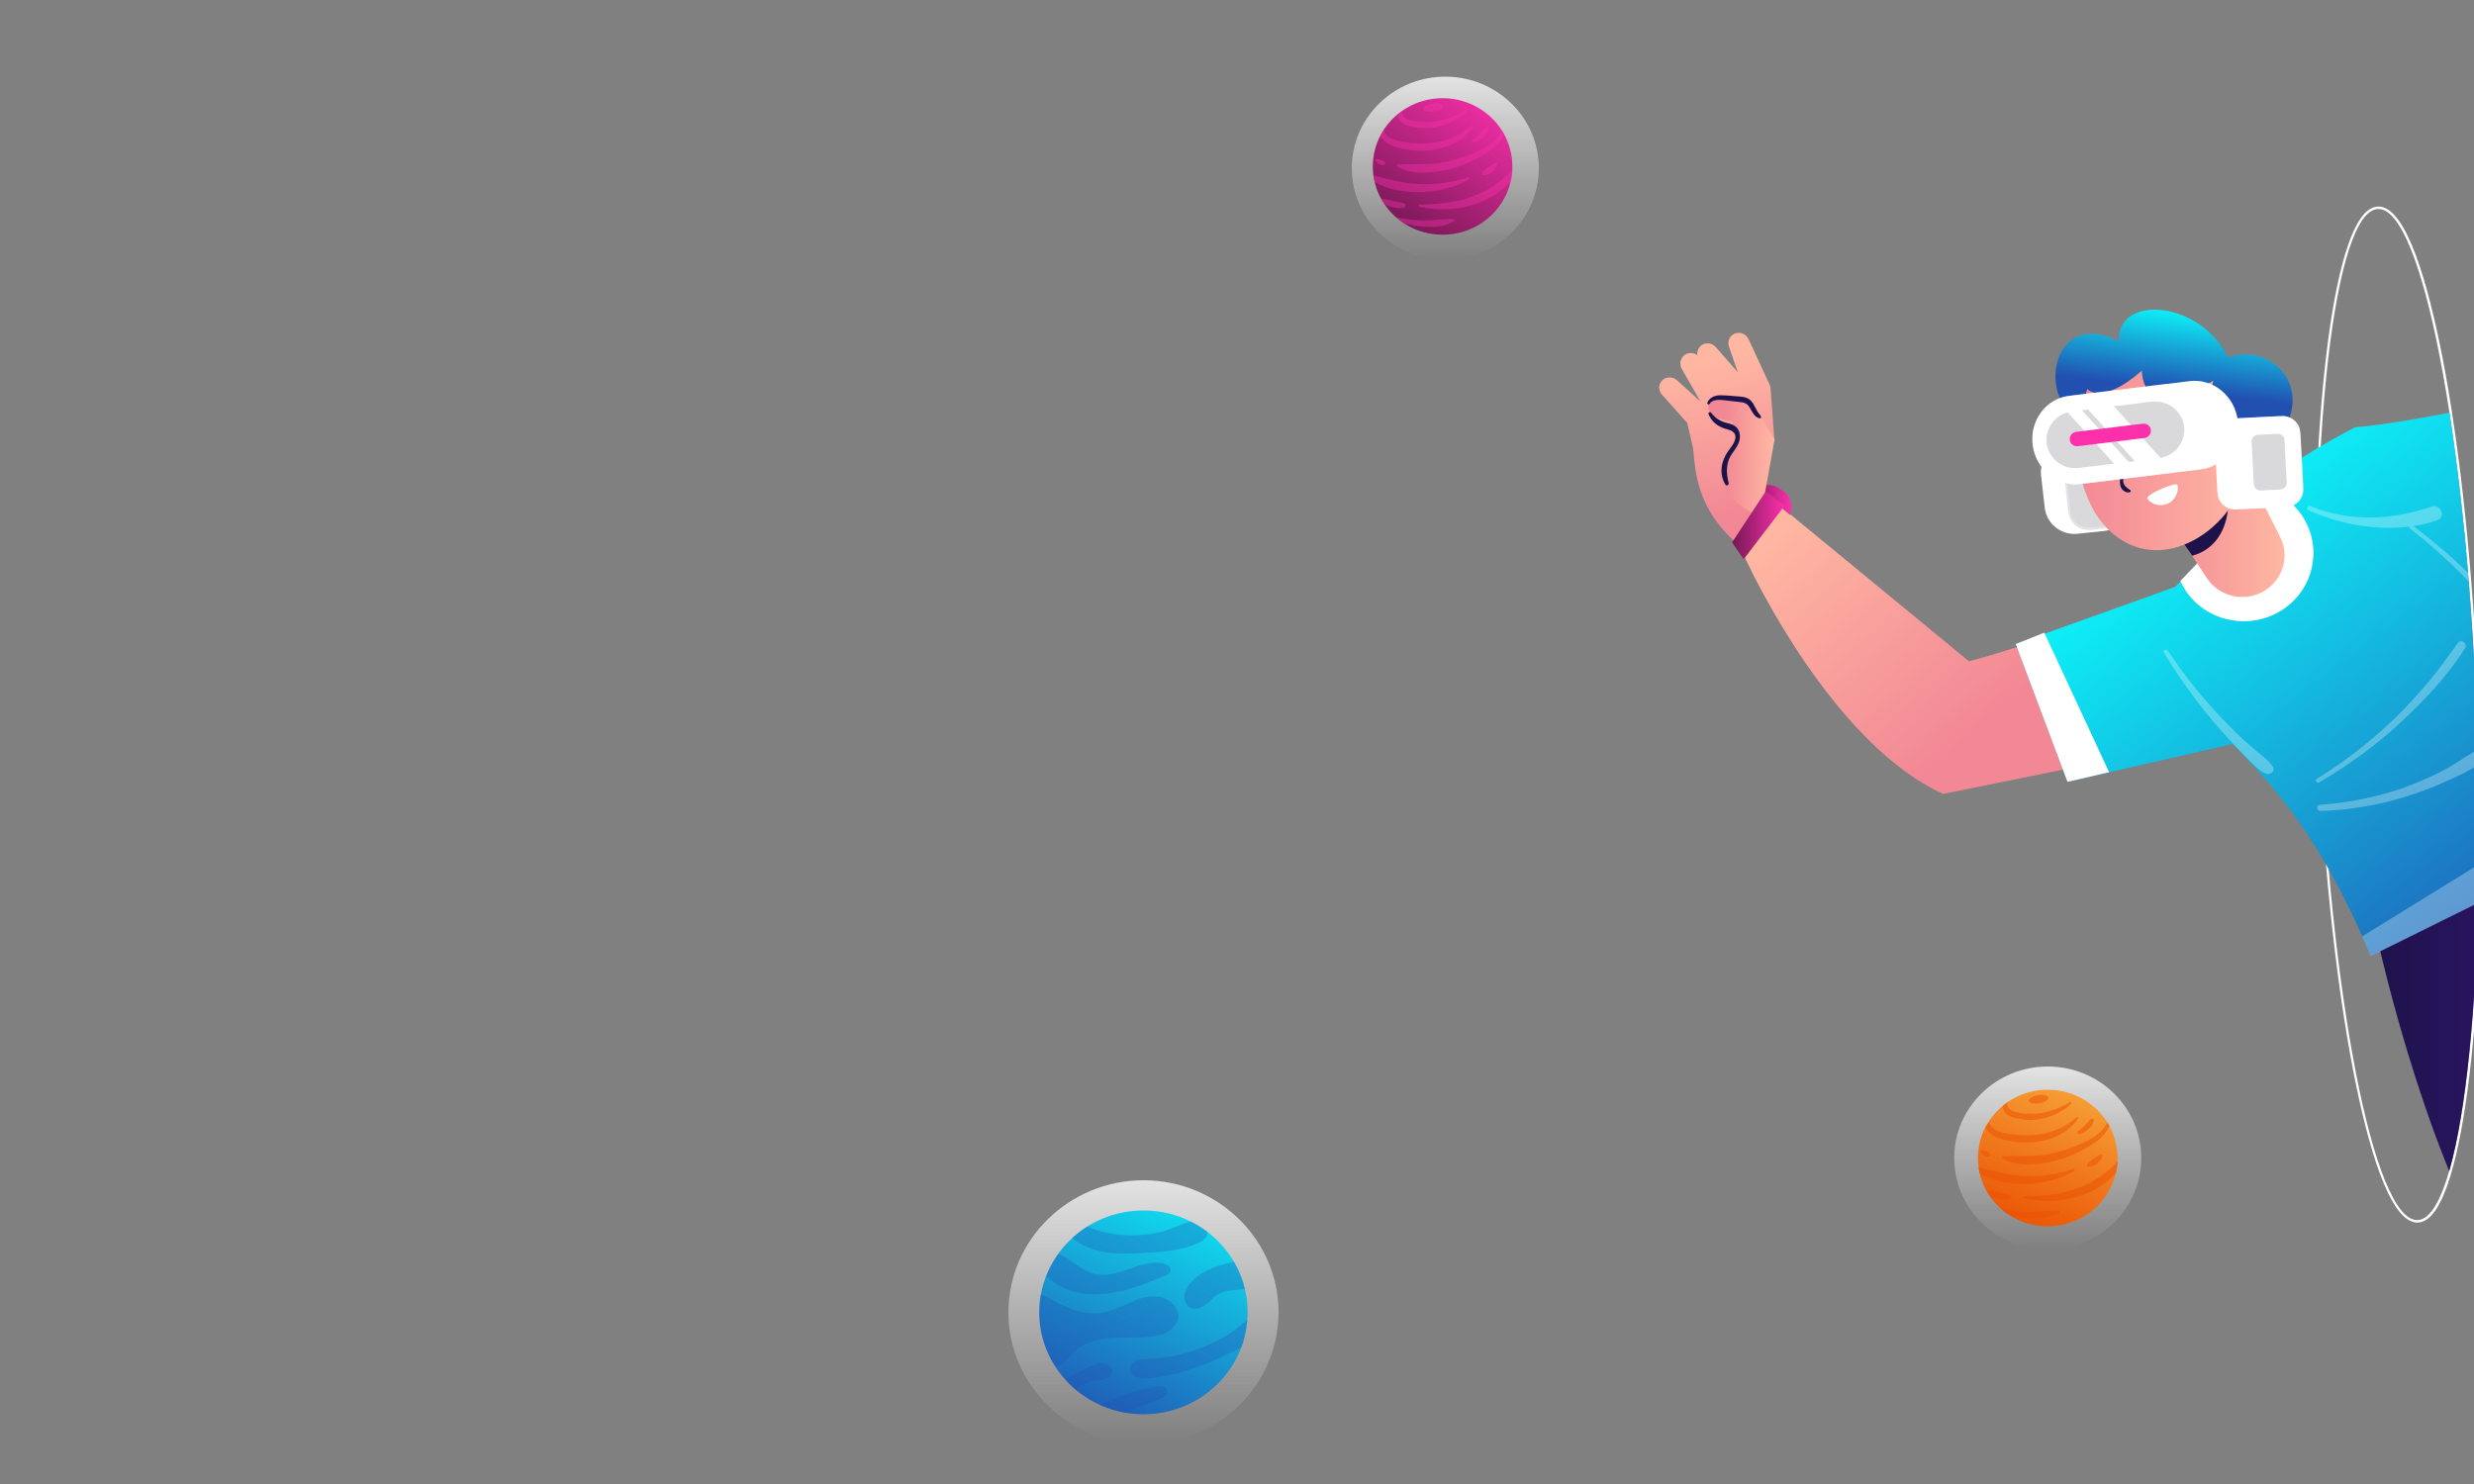 <?xml version="1.0" encoding="utf-8"?>
<!-- Generator: Adobe Illustrator 22.1.0, SVG Export Plug-In . SVG Version: 6.00 Build 0)  -->
<svg version="1.1" id="Layer_1" xmlns="http://www.w3.org/2000/svg" xmlns:xlink="http://www.w3.org/1999/xlink" x="0px" y="0px"
	 viewBox="0 0 1000 600" style="enable-background:new 0 0 1000 600;" xml:space="preserve">
<rect x="0" y="0" width="1000" height="600" fill="#808080" stroke="none"/>
<style type="text/css">
	.st0{fill:#FFFFFF;}
	.st1{clip-path:url(#SVGID_2_);}
	.st2{fill:#D9D9DC;}
	.st3{opacity:0.29;fill:#FFFFFF;}
	.st4{fill:url(#SVGID_3_);}
	.st5{fill:url(#SVGID_4_);}
	.st6{fill:url(#SVGID_5_);}
	.st7{fill:url(#SVGID_6_);}
	.st8{fill:url(#SVGID_7_);}
	.st9{fill:url(#SVGID_8_);}
	.st10{fill:url(#SVGID_9_);}
	.st11{fill:url(#SVGID_10_);}
	.st12{fill:url(#SVGID_11_);}
	.st13{fill:#1D134A;}
	.st14{fill:url(#SVGID_12_);}
	.st15{fill:url(#SVGID_13_);}
	.st16{fill:url(#SVGID_14_);}
	.st17{fill:url(#SVGID_15_);}
	.st18{fill:url(#SVGID_16_);}
	.st19{fill:url(#SVGID_17_);}
	.st20{fill:url(#SVGID_18_);}
	.st21{fill:url(#SVGID_19_);}
	.st22{fill:url(#SVGID_20_);}
	.st23{fill:url(#SVGID_21_);}
	.st24{fill:#004947;}
	.st25{fill:url(#SVGID_22_);}
	.st26{fill:url(#SVGID_23_);}
	.st27{fill:url(#SVGID_24_);}
	.st28{display:none;}
	.st29{display:inline;}
	.st30{clip-path:url(#SVGID_26_);}
	.st31{fill:url(#SVGID_27_);}
	.st32{fill:url(#SVGID_28_);}
	.st33{fill:url(#SVGID_29_);}
	.st34{fill:url(#SVGID_30_);}
	.st35{fill:url(#SVGID_31_);}
	.st36{fill:url(#SVGID_32_);}
	.st37{fill:url(#SVGID_33_);}
	.st38{fill:url(#SVGID_34_);}
	.st39{fill:url(#SVGID_35_);}
	.st40{fill:url(#SVGID_36_);}
	.st41{fill:url(#SVGID_37_);}
	.st42{fill:url(#SVGID_38_);}
	.st43{fill:url(#SVGID_39_);}
	.st44{fill:url(#SVGID_40_);}
	.st45{fill:url(#SVGID_41_);}
	.st46{fill:url(#SVGID_42_);}
	.st47{fill:url(#SVGID_43_);}
	.st48{fill:url(#SVGID_44_);}
	.st49{fill:url(#SVGID_45_);}
	.st50{fill:url(#SVGID_46_);}
	.st51{fill:url(#SVGID_47_);}
	.st52{fill:url(#SVGID_48_);}
	.st53{fill:url(#SVGID_49_);}
	.st54{fill:url(#SVGID_50_);}
	.st55{fill:url(#SVGID_51_);}
	.st56{fill:url(#SVGID_52_);}
	.st57{fill:url(#SVGID_53_);}
	.st58{opacity:0.78;fill:url(#SVGID_54_);}
	.st59{fill:url(#SVGID_55_);}
	.st60{opacity:0.3;}
	.st61{fill:#2150B1;}
	.st62{opacity:0.78;fill:url(#SVGID_56_);}
	.st63{fill:url(#SVGID_57_);}
	.st64{opacity:0.5;}
	.st65{fill:#EA5001;}
	.st66{opacity:0.78;fill:url(#SVGID_58_);}
	.st67{fill:url(#SVGID_59_);}
	.st68{opacity:0.4;}
	.st69{fill:#FD30AC;}
</style>
<g>
	<g>
		<path class="st0" d="M961.4,84.5c17.5,0,35.2,90.8,39.6,203.2c4.4,112.9-6.2,205-23.8,205.6c-0.1,0-0.1,0-0.2,0
			c-17.5,0-35.2-90.8-39.6-203.2c-4.4-112.9,6.2-205,23.8-205.6C961.2,84.5,961.3,84.5,961.4,84.5 M961.4,83.5c-0.1,0-0.2,0-0.2,0
			c-1.9,0.1-3.8,1.1-5.5,2.9c-15.1,16.3-23.2,102-19.2,203.7c2.1,54.4,7.4,105.6,14.9,144c5.4,27.5,14.2,60.2,25.7,60.2
			c0.1,0,0.2,0,0.2,0c1.9-0.1,3.8-1.1,5.5-2.9c15.1-16.3,23.2-102,19.2-203.7c-2.1-54.4-7.4-105.6-14.9-144
			C981.7,116.3,972.9,83.5,961.4,83.5L961.4,83.5z"/>
	</g>
	<g>
		<g>
			<defs>
				<path id="SVGID_1_" d="M977.2,493.4c17.6-0.7,28.2-92.7,23.8-205.6c-4.4-112.9-22.3-203.9-39.8-203.2l-314.8,44.3l78,231.9
					L977.2,493.4z"/>
			</defs>
			<clipPath id="SVGID_2_">
				<use xlink:href="#SVGID_1_"  style="overflow:visible;"/>
			</clipPath>
			<g class="st1">
				<g>
					<path class="st0" d="M839.8,215.8l10.5-1.1c6.6-0.7,11.4-6.6,10.7-13.1l-1.5-13.1c-0.7-6.5-6.7-11.2-13.3-10.5l-10.5,1.1
						c-6.6,0.7-11.4,6.6-10.7,13.1l1.5,13.1C827.2,211.8,833.2,216.5,839.8,215.8z"/>
					<g>
						<path class="st2" d="M844.2,214.3c-4.2,0-7.7-3.1-8.2-7.2l-2.1-18.8c-0.2-2.1,0.4-4.3,1.8-5.9c1.4-1.7,3.3-2.7,5.5-3l8-0.9
							c0.3,0,0.6,0,0.9,0c4.2,0,7.7,3.1,8.2,7.2l2.1,18.8c0.2,2.1-0.4,4.3-1.8,5.9c-1.4,1.7-3.3,2.7-5.5,3l-8,0.9
							C844.8,214.3,844.5,214.3,844.2,214.3L844.2,214.3z"/>
						<path class="st3" d="M850.1,179.4c3.7,0,6.8,2.7,7.3,6.4l2.1,18.8c0.2,1.9-0.3,3.8-1.6,5.3c-1.2,1.5-3,2.4-4.9,2.6l-8,0.9
							c-0.3,0-0.5,0-0.8,0c-3.7,0-6.8-2.7-7.3-6.4l-2.1-18.8c-0.4-3.9,2.5-7.5,6.5-7.9l8-0.9C849.6,179.5,849.9,179.4,850.1,179.4
							 M850.1,177.6c-0.3,0-0.7,0-1,0.1l-8,0.9c-5,0.5-8.7,5-8.1,9.9l2.1,18.8c0.5,4.6,4.5,8,9.1,8c0.3,0,0.7,0,1-0.1l8-0.9
							c5-0.5,8.7-5,8.1-9.9l-2.1-18.8C858.7,181,854.7,177.6,850.1,177.6L850.1,177.6z"/>
					</g>
				</g>
				<linearGradient id="SVGID_3_" gradientUnits="userSpaceOnUse" x1="706.54" y1="204.482" x2="724.055" y2="204.482">
					<stop  offset="0" style="stop-color:#741854"/>
					<stop  offset="1" style="stop-color:#FD30AC"/>
				</linearGradient>
				<path class="st4" d="M710.1,210.6l1.3,0.9c3.7,2.5,8.7,1.6,11.3-2.1l0,0c2.5-3.6,1.6-8.6-2.1-11l-1.3-0.9
					c-3.7-2.5-8.7-1.6-11.3,2.1l0,0C705.4,203.2,706.4,208.1,710.1,210.6z"/>
				<linearGradient id="SVGID_4_" gradientUnits="userSpaceOnUse" x1="791.663" y1="301.216" x2="714.708" y2="216.882">
					<stop  offset="0" style="stop-color:#F28895"/>
					<stop  offset="1" style="stop-color:#FFB7A2"/>
				</linearGradient>
				<path class="st5" d="M691.3,199.6c9.8,12.1,26,62.6,56.7,84.2c1.7,1.2,3.5,2.2,5.4,2.9c15.8,6.2,34.3-5.5,34-23.3l-22.8-19.7
					l-51.3-44.3L691.3,199.6z"/>
				<g>
					<g>
						<linearGradient id="SVGID_5_" gradientUnits="userSpaceOnUse" x1="705.953" y1="205.933" x2="691.778" y2="145.456">
							<stop  offset="0" style="stop-color:#F28895"/>
							<stop  offset="1" style="stop-color:#FFB7A2"/>
						</linearGradient>
						<path class="st6" d="M711.7,208.9l-10.9,9.7c-19.7-18.2-15.1-37.9-17.3-48.3l31.9,3.2L711.7,208.9z"/>
						<linearGradient id="SVGID_6_" gradientUnits="userSpaceOnUse" x1="715.64" y1="203.805" x2="701.465" y2="143.328">
							<stop  offset="0" style="stop-color:#F28895"/>
							<stop  offset="1" style="stop-color:#FFB7A2"/>
						</linearGradient>
						<path class="st7" d="M700.7,135.1c2.2-1.2,4.9-0.3,6,1.9l8.9,19.2l1.6,21.4l-18.2,2.9l4.8-26l-5-14.5
							C698.2,138.2,699,136.1,700.7,135.1z"/>
						<linearGradient id="SVGID_7_" gradientUnits="userSpaceOnUse" x1="701.278" y1="206.993" x2="687.119" y2="146.583">
							<stop  offset="0" style="stop-color:#F28895"/>
							<stop  offset="1" style="stop-color:#FFB7A2"/>
						</linearGradient>
						<path class="st8" d="M680.7,143.7c1.9-1.6,4.8-1.2,6.2,0.8l12.4,17.3l5.6,20.8l-17.4,6.1l-0.2-26.4l-7.6-13.3
							C678.8,147.1,679.2,145,680.7,143.7z"/>
						<linearGradient id="SVGID_8_" gradientUnits="userSpaceOnUse" x1="711.084" y1="204.76" x2="696.919" y2="144.324">
							<stop  offset="0" style="stop-color:#F28895"/>
							<stop  offset="1" style="stop-color:#FFB7A2"/>
						</linearGradient>
						<path class="st9" d="M687.2,140.1c1.7-1.8,4.6-1.7,6.3,0.2l14,16l7.7,20.1l-16.7,7.7l-2.8-26.3l-8.9-12.6
							C685.6,143.8,685.8,141.6,687.2,140.1z"/>
						<linearGradient id="SVGID_9_" gradientUnits="userSpaceOnUse" x1="695.575" y1="208.34" x2="681.403" y2="147.873">
							<stop  offset="0" style="stop-color:#F28895"/>
							<stop  offset="1" style="stop-color:#FFB7A2"/>
						</linearGradient>
						<path class="st10" d="M671.5,154.2c1.5-1.9,4.4-2.2,6.3-0.5l15.8,14.3l10,19.2l-15.7,9.6l-5.9-25.8l-10.3-11.5
							C670.4,157.9,670.3,155.7,671.5,154.2z"/>
						<g>
							<g>
								<linearGradient id="SVGID_10_" gradientUnits="userSpaceOnUse" x1="697.278" y1="184.689" x2="716.682" y2="185.171">
									<stop  offset="0" style="stop-color:#F28895"/>
									<stop  offset="1" style="stop-color:#FFB7A2"/>
								</linearGradient>
								<path class="st11" d="M711.7,208.9l5.6-31.3l-10.3-16.6l-6.8,9.6l2,7.6C702.2,178.3,684.1,197.3,711.7,208.9z"/>
								<linearGradient id="SVGID_11_" gradientUnits="userSpaceOnUse" x1="697.773" y1="165.378" x2="717.172" y2="165.86">
									<stop  offset="0" style="stop-color:#F28895"/>
									<stop  offset="1" style="stop-color:#FFB7A2"/>
								</linearGradient>
								<path class="st12" d="M706.9,161.1l-11.5-0.9c-2.5-0.2-4.7,1.6-4.9,4v0c-0.2,2.2,1.2,4.2,3.3,4.7l6.3,1.7L706.9,161.1z"/>
							</g>
						</g>
					</g>
					<path class="st13" d="M711.7,168.2c-0.6-0.8-1.2-1.5-1.7-2.5c-0.5-0.9-0.9-1.7-1.4-2.6c-0.6-0.8-1.2-1.6-2.1-2
						c-1.1-0.6-2.4-0.7-3.6-0.8c-2.5-0.2-5.2-0.5-7.7-0.5c-2.2,0.1-4.2,0.9-5.1,3c-0.2,0.5,0.6,1,0.9,0.5c1.2-1.9,3.8-1.7,5.8-1.5
						c2.3,0.3,4.6,0.5,6.9,0.8c1,0.1,2,0.4,2.7,1.1c0.6,0.6,1,1.4,1.4,2.1c0.8,1.4,1.7,3,3.4,3.3C711.8,169.3,712,168.6,711.7,168.2
						z"/>
					<path class="st13" d="M698.7,195.2c-0.7-2.8-1-5.7-0.2-8.5c0.8-3.1,3.6-5.2,4.5-8.3c0.7-2.6,0.1-5.4-2.5-6.6
						c-1.5-0.7-3.1-0.8-4.6-1.5c-1.7-0.8-3.2-1.9-4.2-3.4c-0.4-0.6-1.4-0.1-1.1,0.6c1.3,3,3.5,4.8,6.6,5.8c1.4,0.4,3.5,0.8,4.1,2.4
						c0.5,1.4-0.2,3-1,4.2c-0.9,1.4-2,2.7-2.8,4.1c-0.6,1.2-1.1,2.5-1.4,3.8c-0.6,2.8-0.2,5.6,1.3,8.1
						C697.9,196.7,699,196,698.7,195.2z"/>
				</g>
				<linearGradient id="SVGID_12_" gradientUnits="userSpaceOnUse" x1="700.145" y1="212.396" x2="721.342" y2="212.396">
					<stop  offset="0" style="stop-color:#741854"/>
					<stop  offset="1" style="stop-color:#FD30AC"/>
				</linearGradient>
				<polygon class="st14" points="713.7,198.7 700.1,219.3 704.8,226.1 721.3,204.5 				"/>
				<linearGradient id="SVGID_13_" gradientUnits="userSpaceOnUse" x1="825.427" y1="270.793" x2="747.854" y2="185.781">
					<stop  offset="0" style="stop-color:#F28895"/>
					<stop  offset="1" style="stop-color:#FFB7A2"/>
				</linearGradient>
				<path class="st15" d="M880.3,236.9c0,0-64.1,28.8-110.2,36.1l15.3,48l133.8-27.1L880.3,236.9z"/>
				<linearGradient id="SVGID_14_" gradientUnits="userSpaceOnUse" x1="793.274" y1="299.441" x2="716.584" y2="215.398">
					<stop  offset="0" style="stop-color:#F28895"/>
					<stop  offset="1" style="stop-color:#FFB7A2"/>
				</linearGradient>
				<path class="st16" d="M785.5,321c-44.6-20-77.6-90.4-77.6-90.4l15.8-22.6l97.5,80.2L785.5,321z"/>
				<linearGradient id="SVGID_15_" gradientUnits="userSpaceOnUse" x1="956.5" y1="386.505" x2="1098.208" y2="386.505">
					<stop  offset="0" style="stop-color:#1D134A"/>
					<stop  offset="1" style="stop-color:#40168D"/>
				</linearGradient>
				<path class="st17" d="M956.5,358.6c0,0,11.2,62.2,36.1,121.3l105.6-103.9l-47.8-82.7L956.5,358.6z"/>
				<linearGradient id="SVGID_16_" gradientUnits="userSpaceOnUse" x1="889.394" y1="184.316" x2="1044.324" y2="388.903">
					<stop  offset="0" style="stop-color:#0CFDFD"/>
					<stop  offset="1" style="stop-color:#2150B1"/>
				</linearGradient>
				<path class="st18" d="M952.1,172.7c0,0,13.4,8.9,34.4,30.5c0.6,0.6,1.2,1.3,1.8,1.9c24.1,25.1,54.5,62,75.8,106
					c3,6.2,5.8,12.5,8.4,18.8l-114.3,56.6c-1.1-2.7-2.2-5.4-3.4-8c-12.8-29.1-27.1-50.3-41.2-65.8c-34.7-38.2-52.2-49.9-52.2-49.9
					l17.5-25.2l12.9-13.5c0,0,16.2-17.6,16.6-18c1.8-1.8,0.5-4.6,2.5-6.6C920.6,190,942.9,177.3,952.1,172.7z"/>
				<g>
					<linearGradient id="SVGID_17_" gradientUnits="userSpaceOnUse" x1="960.581" y1="130.811" x2="1115.924" y2="335.943">
						<stop  offset="0" style="stop-color:#0CFDFD"/>
						<stop  offset="1" style="stop-color:#2150B1"/>
					</linearGradient>
					<path class="st19" d="M952.1,172.7l34.8,54l34.5-8.9l10.6-2.2l3-6.4l-6.8-50.3c0,0-0.7,0-8.1,1.6c-2.1,0.4-4.3,0.9-6.4,1.4
						C968.7,171.9,952.1,172.7,952.1,172.7z"/>
					<path class="st3" d="M1021.3,217.8l14.2-3.1l-7.5-55.9c0,0-0.7,0-8.1,1.6c-2.1,0.4-4.3,0.9-6.4,1.4L1021.3,217.8z"/>
				</g>
				<linearGradient id="SVGID_18_" gradientUnits="userSpaceOnUse" x1="826.178" y1="230.538" x2="981.717" y2="435.93">
					<stop  offset="0" style="stop-color:#0CFDFD"/>
					<stop  offset="1" style="stop-color:#2150B1"/>
				</linearGradient>
				<polygon class="st20" points="835.7,316.1 908,299.5 884.6,234.8 880.3,236.9 814.8,260.4 				"/>
				<path class="st0" d="M913.4,196.8c1.1,0.2,2.1,0.5,3.1,0.9c8.1,2.8,14.2,9,17,16.7c0.8,2.2,1.3,4.6,1.5,7c0.2,2,0.1,4-0.2,6
					c-2.1,15.1-16.3,25.6-31.7,23.5c-10-1.3-18-7.6-21.8-16l12.9-13.5L913.4,196.8z"/>
				<g>
					<g>
						<g>
							<linearGradient id="SVGID_19_" gradientUnits="userSpaceOnUse" x1="871.209" y1="208.113" x2="923.466" y2="208.113">
								<stop  offset="0" style="stop-color:#F28895"/>
								<stop  offset="1" style="stop-color:#FFB7A2"/>
							</linearGradient>
							<path class="st21" d="M871.2,203.3l7.6,11l8.8,12.7l4.4,6.7c4.9,7.4,14.8,9.9,22.7,5.5l0,0c7.9-4.4,11-14,7-22l-21.5-42.5
								L871.2,203.3z"/>
						</g>
						<g>
							<path class="st13" d="M877.3,212.1l8.8,12.6c15.7-4.3,17.2-23.4,12-38C890.5,188.9,879,209.4,877.3,212.1z"/>
						</g>
					</g>
				</g>
				<g>
					<g>
						<g>
							<g>
								<g>
									<linearGradient id="SVGID_20_" gradientUnits="userSpaceOnUse" x1="839.213" y1="183.276" x2="909.808" y2="183.276">
										<stop  offset="0" style="stop-color:#F28895"/>
										<stop  offset="1" style="stop-color:#FFB7A2"/>
									</linearGradient>
									<path class="st22" d="M845.8,205.5c4.2,7.9,11.6,14.6,20.5,16.4c12.4,2.6,25.1-4.3,33-13.9c4.5-5.5,7.7-12.1,9.3-19
										c3.5-14.9-0.6-31.1-15-39.9c-9.8-6-27.1-7.1-39.1-1.6c-4.7,2.2-8.6,5.4-10.9,9.7C836.4,171.2,838.7,192.2,845.8,205.5z"/>
								</g>
								<linearGradient id="SVGID_21_" gradientUnits="userSpaceOnUse" x1="894.074" y1="124.89" x2="889.9" y2="159.018">
									<stop  offset="0" style="stop-color:#0CFDFD"/>
									<stop  offset="1" style="stop-color:#2150B1"/>
								</linearGradient>
								<path class="st23" d="M901.3,175.2c-13.4,5.4-6.7-21.3-6.7-21.3s-27.5,18.5-28.9-4.1l5.6-8.1c0,0,45.7-6.8,41,39.7l-7.5,1.7
									L901.3,175.2z"/>
								<g>
									<path class="st24" d="M850.5,184.4c0,1.9,1.2,3.5,2.8,3.6c1.6,0.1,2.8-1.4,2.9-3.3c0-1.9-1.2-3.5-2.8-3.6
										C851.8,181,850.6,182.5,850.5,184.4z"/>
								</g>
								<g>
									<path class="st24" d="M873.8,183.1c0,1.9,1.2,3.5,2.8,3.6s2.8-1.4,2.9-3.3c0-1.9-1.2-3.5-2.8-3.6
										C875.2,179.8,873.9,181.2,873.8,183.1z"/>
								</g>
								<g>
									<path class="st13" d="M857.3,191.2c1.1-4.7,2.4-9.3,3.8-13.8c0.1-0.4,0.8-0.3,0.7,0.1c-0.8,3.8-1.7,7.6-2.6,11.4
										c-0.5,1.8-1.2,3.8-1,5.8c0.2,1.6,1.5,2.6,2.8,3.4c0.3,0.2,0.4,0.7-0.1,0.9c-1.5,0.4-2.9-0.6-3.6-1.9
										C856.6,195.2,856.9,193.1,857.3,191.2z"/>
								</g>
								<path class="st24" d="M902.9,192.4l6-11.5l-1.4-1.1c-1.9-1.6-4-3.2-6.1-4.7C898.8,183.7,902.9,192.4,902.9,192.4z"/>
								<linearGradient id="SVGID_22_" gradientUnits="userSpaceOnUse" x1="882.815" y1="123.517" x2="878.642" y2="157.635">
									<stop  offset="0" style="stop-color:#0CFDFD"/>
									<stop  offset="1" style="stop-color:#2150B1"/>
								</linearGradient>
								<path class="st25" d="M865.8,149.8c-16.3,14.3-22.1,7.5-22.1,7.5l-3.7,11.2c-16.2-6.8-11.1-44.2,16.4-30.6
									c-0.5-19.7,34-15.7,44.1,6.7c19.5-7.4,41.7,17.7,11,42c0,0-0.9-40.1-23-41.4C878.9,144.6,865.8,149.8,865.8,149.8z"/>
								<g>
									<linearGradient id="SVGID_23_" gradientUnits="userSpaceOnUse" x1="903.359" y1="187.17" x2="924.8" y2="187.17">
										<stop  offset="0" style="stop-color:#F28895"/>
										<stop  offset="1" style="stop-color:#FFB7A2"/>
									</linearGradient>
									<path class="st26" d="M911.8,176.6c2.8-1.8,6.8-2.3,9.5-0.3c2.3,1.6,3.2,4.5,3.5,7.2c0.3,3.5-0.4,7.2-2.3,10.2
										c-1.9,3-5.2,5.2-8.8,5.6c-3.6,0.4-7.4-1.3-9.2-4.4C900.9,189,906.7,179.8,911.8,176.6z"/>
								</g>
								<g>
									<path class="st24" d="M908.1,191.7c0.9-1.9,2.4-3.6,4.2-4.7c0.8-0.5,1.7-1,2.6-1.3c0.9-0.3,1.9-0.5,2.9-0.7
										c0.6-0.2,1,0.8,0.4,1.1c-0.4,0.2-0.8,0.3-1.1,0.6c-0.4,0.3-0.7,0.5-1,0.8c-0.3,0.3-0.7,0.6-1,0.9c-0.2,0.1-0.3,0.3-0.5,0.4
										c-0.1,0.2-0.4,0.3-0.5,0.5c0,0,0.1-0.1,0.1-0.1c0,0.1-0.1,0.1-0.1,0.2c-0.1,0.2-0.2,0.3-0.4,0.4c-0.1,0.1-0.2,0.2-0.2,0.3
										c0,0,0,0,0,0c-0.3,0.3-0.6,0.7-0.8,1.1c-0.5,0.8-1,1.5-1.4,2.3c-0.2,0.4-0.7,0.7-1.1,0.8c-0.4,0.1-1,0-1.3-0.2
										C907.8,193.5,907.7,192.6,908.1,191.7z"/>
								</g>
							</g>
						</g>
						<g>
							<path class="st24" d="M842.1,165.8c-4.2,7.4,15.4,4.9,13.5-0.4C854.2,161.4,843.8,162.7,842.1,165.8z"/>
						</g>
						<g>
							<path class="st24" d="M888.5,168c-0.2-3.8-9.7-4.2-12.1-2.7C869.9,169.3,889,175.3,888.5,168z"/>
						</g>
					</g>
					<g>
						<path class="st0" d="M880,196c-0.8-1.1-11.4,3.4-12,5.2c-0.3,1.1,3.8,4.4,8.3,2.4C880,201.9,880.9,197.2,880,196z"/>
					</g>
				</g>
				<path class="st3" d="M874.7,264c5.6,9.1,11.7,17.8,18.5,26c3.4,4.1,7,8.1,10.7,12c1.8,1.9,3.7,3.9,5.6,5.7
					c1.9,1.9,3.8,4.1,6.4,5.1c1.7,0.7,3.9-0.9,2.8-2.8c-1.3-2.2-3.5-3.8-5.5-5.4c-2-1.6-3.9-3.3-5.8-5c-3.9-3.6-7.7-7.4-11.3-11.3
					c-7.3-7.9-13.9-16.3-19.8-25.2C875.6,262.1,874,263,874.7,264z"/>
				<path class="st3" d="M993.5,260c-3.9,5.2-7.6,10.6-11.8,15.6c-4.4,5.2-9,10.2-13.9,15c-9.5,9.1-20.1,17.4-31.4,24.3
					c-1,0.6,0.1,2,1.1,1.4c11.7-6.9,22.7-14.8,32.6-24c9.7-8.9,19.2-19,26.2-30.1C997.6,260.2,994.9,258.1,993.5,260z"/>
				<path class="st3" d="M1000.4,303.7c-4.8,2.8-9.2,6-14.2,8.5c-5,2.5-10.2,4.7-15.5,6.6c-10.6,3.6-21.8,5.8-33,6.6
					c-1.7,0.1-1.3,2.6,0.3,2.5c11.6-0.4,23-2.3,34.1-5.7c5.5-1.7,10.9-3.7,16.2-6.1c5.2-2.3,10.8-4.9,15.4-8.2
					C1006.5,305.8,1003.3,301.9,1000.4,303.7z"/>
				<path class="st3" d="M982.9,204.8c-16.2,5.5-33,6.4-49.1-0.2c-1.1-0.5-1.8,1.2-0.7,1.7c12.4,5.6,27,8.3,40.8,6.6
					c-0.1,0.3,0,0.6,0.3,0.8c30.1,23.5,53.4,54.4,68.8,89.2c4.4,9.8,8,19.9,11.1,30.2c0.9,2.8,5,1.1,4.2-1.7
					c-10.2-37.1-31.6-70.6-58.6-97.7c-7.5-7.6-15.7-14.5-24.2-21c3.2-0.5,6.4-1.2,9.5-2.3C988.9,209.1,986.6,203.6,982.9,204.8z"/>
				<path class="st3" d="M1064.1,311.1c3,6.2,5.8,12.4,8.4,18.9l-114.3,56.6c-1.1-2.7-2.2-5.4-3.4-8L1064.1,311.1z"/>
				<polygon class="st0" points="835.7,316.1 852.5,312.2 826.3,255.8 814.8,260.4 				"/>
				<g>
					<path class="st0" d="M889.5,189.8l-48.4,5.9c-9.5,1.2-18.2-5.9-19.5-15.8v0c-1.2-9.9,5.4-18.8,15-19.9l48.4-5.9
						c9.5-1.2,18.2,5.9,19.5,15.8l0,0C905.7,179.7,899,188.6,889.5,189.8z"/>
					<path class="st3" d="M874.9,157.3L874.9,157.3c7.5,0,14,6.2,15,14.3c0.5,4.3-0.5,8.5-2.9,11.9c-2.4,3.3-5.8,5.4-9.7,5.9
						l-37.1,4.6c-0.5,0.1-1.1,0.1-1.6,0.1c-7.5,0-14-6.2-15-14.3c-1.1-8.8,4.5-16.8,12.6-17.8l37.1-4.6
						C873.8,157.3,874.3,157.3,874.9,157.3 M874.9,155.4c-0.6,0-1.2,0-1.9,0.1l-37.1,4.6c-9.1,1.1-15.5,10-14.2,19.8l0,0
						c1.2,9.2,8.5,16,16.9,16c0.6,0,1.2,0,1.9-0.1l37.1-4.6c9.1-1.1,15.5-10,14.2-19.8C890.6,162.2,883.2,155.4,874.9,155.4
						L874.9,155.4z"/>
					<path class="st2" d="M840.3,189.2l15.5-1.9l5.2-0.6l2.2-0.3l9-1.1l0.5-0.1c0.7-0.1,1.3-0.2,1.9-0.4c5.4-1.6,8.9-6.8,8.2-12.4
						c-0.8-6.3-6.6-10.7-13.1-10l-16.4,2l-9,1.1l-2.2,0.3l-4.7,0.6c-0.1,0-0.3,0-0.4,0.1c-0.5,0.1-1.1,0.2-1.5,0.3
						c-5.4,1.6-8.9,6.8-8.2,12.4C828,185.5,833.9,190,840.3,189.2z"/>
					<g>
						<polygon class="st0" points="842.7,164.1 864.3,188 874.7,186.7 853.1,162.8 						"/>
						<path class="st0" d="M834.3,165.1l21.6,23.9l5.9-0.7l-21.6-23.9l-5.5,0.7C834.6,165.1,834.4,165.1,834.3,165.1z"/>
					</g>
					<linearGradient id="SVGID_24_" gradientUnits="userSpaceOnUse" x1="863.39" y1="599.314" x2="856.916" y2="336.011">
						<stop  offset="0" style="stop-color:#741854"/>
						<stop  offset="1" style="stop-color:#FD30AC"/>
					</linearGradient>
					<path class="st27" d="M839.9,180.4l26.9-3.3c1.6-0.2,2.8-1.7,2.6-3.3l0,0c-0.2-1.6-1.7-2.7-3.3-2.5l-26.9,3.3
						c-1.6,0.2-2.8,1.7-2.6,3.3l0,0C836.8,179.5,838.3,180.6,839.9,180.4z"/>
				</g>
				<g>
					<path class="st0" d="M903.8,206l20.4-1c4-0.2,7-3.5,6.8-7.4l-1.2-22.7c-0.2-3.9-3.6-6.9-7.5-6.7l-20.4,1c-4,0.2-7,3.5-6.8,7.4
						l1.2,22.7C896.5,203.2,899.9,206.2,903.8,206z"/>
					<g>
						<path class="st0" d="M913.7,204.6c-4.4,0-8-3.4-8.2-7.7l-1-18.8c-0.1-2.2,0.6-4.2,2.1-5.8c1.5-1.6,3.5-2.5,5.7-2.7l8.1-0.4
							c0.1,0,0.3,0,0.4,0c4.4,0,8,3.4,8.2,7.7l1,18.8c0.1,2.2-0.6,4.2-2.1,5.8c-1.5,1.6-3.5,2.5-5.7,2.7l-8.1,0.4
							C914,204.6,913.8,204.6,913.7,204.6z"/>
						<path class="st3" d="M920.8,170.1c3.9,0,7.1,3,7.3,6.8l1,18.8c0.1,1.9-0.6,3.7-1.9,5.2c-1.3,1.4-3.1,2.3-5.1,2.4l-8.1,0.4
							c-0.1,0-0.3,0-0.4,0c-3.9,0-7.1-3-7.3-6.8l-1-18.8c-0.2-3.9,2.9-7.3,6.9-7.5l8.1-0.4C920.5,170.1,920.6,170.1,920.8,170.1
							 M920.8,168.3c-0.2,0-0.3,0-0.5,0l-8.1,0.4c-5.1,0.3-9,4.5-8.7,9.5l1,18.8c0.3,4.8,4.3,8.5,9.2,8.5c0.2,0,0.3,0,0.5,0l8.1-0.4
							c5.1-0.3,9-4.5,8.7-9.5l-1-18.8C929.7,172,925.6,168.3,920.8,168.3L920.8,168.3z"/>
					</g>
					<path class="st2" d="M920.5,175.4l-7.8,0.4c-1.5,0.1-2.7,1.3-2.6,2.8l0.9,17.2c0.1,1.5,1.4,2.6,2.9,2.5l7.8-0.4
						c1.5-0.1,2.7-1.3,2.6-2.8l-0.9-17.2C923.3,176.4,922,175.3,920.5,175.4z"/>
				</g>
			</g>
		</g>
	</g>
</g>
<g class="st28">
	<g class="st29">
		<path class="st0" d="M342.6,84.5c0.1,0,0.1,0,0.2,0c17.6,0.7,28.2,92.7,23.8,205.6c-4.4,112.5-22.1,203.2-39.6,203.2
			c-0.1,0-0.1,0-0.2,0c-17.6-0.7-28.2-92.7-23.8-205.6C307.4,175.2,325.1,84.5,342.6,84.5 M342.6,83.5L342.6,83.5
			c-11.5,0-20.3,32.8-25.7,60.2c-7.5,38.4-12.8,89.5-14.9,144c-4,101.7,4.1,187.4,19.2,203.7c1.7,1.9,3.6,2.9,5.5,2.9
			c0.1,0,0.2,0,0.2,0c11.5,0,20.3-32.8,25.7-60.2c7.5-38.4,12.8-89.5,14.9-144c4-101.7-4.1-187.4-19.2-203.7
			c-1.7-1.9-3.6-2.9-5.5-2.9C342.8,83.5,342.7,83.5,342.6,83.5L342.6,83.5z"/>
	</g>
	<g class="st29">
		<g>
			<defs>
				<path id="SVGID_25_" d="M326.8,493.4c-17.6-0.7-28.2-92.7-23.8-205.6c4.4-112.9,22.3-203.9,39.8-203.2L571.2,183l-59.8,177.8
					L326.8,493.4z"/>
			</defs>
			<clipPath id="SVGID_26_">
				<use xlink:href="#SVGID_25_"  style="overflow:visible;"/>
			</clipPath>
			<g class="st30">
				<g>
					<g>
						<g>
							<g>
								<linearGradient id="SVGID_27_" gradientUnits="userSpaceOnUse" x1="199.235" y1="491.872" x2="342.948" y2="374.555">
									<stop  offset="0" style="stop-color:#741854"/>
									<stop  offset="1" style="stop-color:#FD30AC"/>
								</linearGradient>
								<path class="st31" d="M288,318.9c-5.5,1.8-10.9,4.6-16.2,8C222.9,356.6,137.7,478.5,132.1,486c-5.5,7.3-25.2,12.2-58.7,58.8
									c5.8,2.7,11.7,5.4,17.5,8.2c11.9,5.5,23.7,11.1,35.5,16.6c43.6-41.7,107-99.7,150-140.8c6.6,34.5,12.4,80.2,23.1,82.8
									c17.4,4.3,34.8-41.4,48.2-80.3c10.5-30.1,12.4-78.6,12.4-78.6L288,318.9z"/>
								<path class="st3" d="M266.7,381.1c-3.5,3.9-6.6,8.1-9.9,12.1c-3.3,4-6.6,8-10,12c-6.7,8-13.5,15.9-20.4,23.7
									c-13.7,15.7-27.7,31.2-41.9,46.5c-7.9,8.6-16,17-23.8,25.7c-0.6,0.6,0.5,1.6,1.1,1c15.3-14.1,29.7-29.3,43.9-44.5
									c14.3-15.4,28.1-31.1,41.6-47.1c3.8-4.5,7.5-8.9,11.2-13.5c3.8-4.6,7.7-9,11.2-13.8C271.3,381.3,268.3,379.4,266.7,381.1z"
									/>
							</g>
							<g>
								<path class="st3" d="M357.7,356.6c1.5-0.9,1.5-3.6-0.7-4.2c-10-2.5-20.1-4.7-29.7-8.5c-9.7-3.8-18.8-8.6-27.4-14.4
									c-4.9-3.3-9.3-7.1-13.8-10.9c-2-1.7-4.7,1.4-2.7,3.1c4.2,3.3,8.6,6.2,13.1,9.1c1.9,1.3,3.9,2.5,5.9,3.7
									c-0.3,0.1-0.6,0.3-0.8,0.6c-2.4,3.4-4.6,6.7-7.5,9.6c-2.9,2.9-6.3,5.3-9.9,7.3c-7.5,4.1-16.3,6.3-24.9,5.2
									c-4.8-0.6-9.6-2-14.1-3.9c-1.7-0.7-3,1.9-1.3,2.6c8.4,3.5,18,4,27,2.8c8.9-1.2,17.2-4.6,24.2-10.2
									c3.9-3.1,7.9-6.8,10.4-11.1c0.2-0.4,0.3-0.8,0.3-1.1c1.3,0.8,2.7,1.5,4,2.3c6.2,3.4,12.6,6.5,19,9.3c0,0.1-0.1,0.2-0.1,0.3
									c-1.9,6.3-4.7,12.4-7.4,18.5c-1.1,2.5-2.1,5.2-2.2,8c-0.1,2.3,0.5,5.7,2.9,6.9c0.8,0.4,2.1-0.1,2.2-1.1
									c0.1-1.5,0.9-2.8,1.4-4.1c0.5-1.3,1.1-2.5,1.7-3.8c1.1-2.4,2.2-4.9,3.3-7.3c2.1-4.7,4.1-9.3,6.2-14c0.7,0.3,1.4,0.5,2.1,0.8
									c5,1.8,10.1,3.5,15.3,4.6c0.4,5.7,0.9,11.5,1.5,17.2c0.3,3.2,0.6,6.3,0.9,9.5c0.1,1.6,0.3,3.1,0.4,4.7
									C357,387.9,358.8,370.3,357.7,356.6z M322.7,376.5c-0.3-1-0.5-2.1-0.5-3.1c0-2.8,1.2-5.7,2.2-8.3c2.1-5.4,4.3-10.8,7.1-16
									c0,0,0,0,0,0c1,0.4,1.9,0.8,2.9,1.2c-2,4.6-4,9.3-6,13.9c-1,2.5-2.1,4.9-3.1,7.4c-0.5,1.3-1.1,2.5-1.7,3.8
									c-0.2,0.5-0.4,1.1-0.7,1.6C322.9,376.8,322.8,376.7,322.7,376.5z"/>
							</g>
							
								<linearGradient id="SVGID_28_" gradientUnits="userSpaceOnUse" x1="734.935" y1="2785.579" x2="726.713" y2="2908.904" gradientTransform="matrix(0.902 0.432 -0.432 0.902 988.198 -2562.964)">
								<stop  offset="0" style="stop-color:#0CFDFD"/>
								<stop  offset="1" style="stop-color:#2150B1"/>
							</linearGradient>
							<path class="st32" d="M420.5,239.2c14.7,10.3,32,54.8,41.7,82.8c4.4,12.6-3,26.2-16.1,29.8l0,0c-11,3-22.6-2.1-27.6-12.1
								l-33.2-65.9L420.5,239.2z"/>
							<path class="st3" d="M425.2,286.5c-0.8-0.5-2-0.5-3-0.5c-1-0.1-1.9-0.1-2.9-0.1c-2,0-3.9,0.3-5.8,0.7
								c-1.8,0.4-3.5,0.9-5.1,1.7c1.7-1.6,3.4-3.1,5.4-4.4c2-1.4,4.2-2.6,6.6-3.5c1.2-0.5,2.4-0.9,3.6-1.1c1.4-0.3,2.6-0.2,3.7-1.2
								c0.7-0.7,0.3-1.9-0.5-2.3c-1.3-0.6-2.6-0.1-3.8,0.3c-1.4,0.4-2.7,0.9-4,1.5c-2.5,1.1-4.9,2.5-7.1,4.2
								c-4.8,3.6-8.7,8.2-11.7,13.3c-0.4,0.6,0.6,1.2,1,0.7c1.1-1.3,2.2-2.5,3.3-3.8c2.8-1.5,5.8-2.8,9-3.4c1.7-0.3,3.5-0.5,5.3-0.4
								c0.9,0,1.8,0.1,2.7,0.2c0.9,0.1,1.9,0.5,2.9,0.4C426,288.6,426.2,287.1,425.2,286.5z"/>
							
								<linearGradient id="SVGID_29_" gradientUnits="userSpaceOnUse" x1="598.276" y1="2777.501" x2="589.987" y2="2901.838" gradientTransform="matrix(0.902 0.432 -0.432 0.902 988.198 -2562.964)">
								<stop  offset="0" style="stop-color:#0CFDFD"/>
								<stop  offset="1" style="stop-color:#2150B1"/>
							</linearGradient>
							<path class="st33" d="M308,213.6c-21,18-73,78.3-73,78.3l49.7,17.6l46.8-48.9L308,213.6z"/>
							
								<linearGradient id="SVGID_30_" gradientUnits="userSpaceOnUse" x1="649.383" y1="2780.052" x2="641.072" y2="2904.71" gradientTransform="matrix(0.902 0.432 -0.432 0.902 988.198 -2562.964)">
								<stop  offset="0" style="stop-color:#0CFDFD"/>
								<stop  offset="1" style="stop-color:#2150B1"/>
							</linearGradient>
							<path class="st34" d="M420.5,239.2c-11.5-8.3-54.1-24.8-54.1-24.8s-37.3-6.9-58.2-0.7c-3.8,4.8-20.1,44.7-20.3,105.2l72,33.8
								c14.4-35.2,27.4-33.8,37.3-51.7C407.2,283,402.8,263.3,420.5,239.2z"/>
							
								<linearGradient id="SVGID_31_" gradientUnits="userSpaceOnUse" x1="662.992" y1="2779.736" x2="654.62" y2="2905.303" gradientTransform="matrix(0.902 0.432 -0.432 0.902 988.198 -2562.964)">
								<stop  offset="0" style="stop-color:#0CFDFD"/>
								<stop  offset="1" style="stop-color:#2150B1"/>
							</linearGradient>
							<path class="st35" d="M360,352.7c0,0-38.7-3.3-72-33.8C288,318.9,322.8,320.1,360,352.7z"/>
							<path class="st3" d="M328.3,252c-0.5-2.5-1-5-1.7-7.5c-0.7-2.4-1.7-4.8-2.9-7c-1.1-2.1-2.7-4.5-4.7-5.8
								c-1.2-0.8-3.1,0.6-2,1.8c0.8,0.9,1.7,1.7,2.5,2.6c0.7,0.8,1.3,1.7,1.9,2.7c1.2,2,2.1,4.2,2.8,6.5c0.7,2.2,1.3,4.5,1.9,6.8
								c0.4,1.7,0.7,3.4,0.7,5.1c-0.4-0.7-1-1.4-1.5-2.1c-1-1.3-2-2.5-3.1-3.6c-2.1-2.3-4.3-4.6-6.8-6.5c-1.5-1.1-3.3,0.9-1.9,2.1
								c2.2,1.9,4.5,3.7,6.6,5.8c1,1,2,2.1,2.9,3.1c0.9,1,1.8,2,2.4,3.2c-6.1,6.1-12.2,12.3-18.6,18.2c-6.7,6.3-13.7,12.1-20.6,18.2
								c-1.3,1.2,0.2,3.5,1.7,2.4c7.3-5.7,14.1-12,20.7-18.4c6.3-6.1,12.5-12.4,18.3-19c0.4,0.2,1.1,0.1,1.3-0.6
								C329,257.3,328.8,254.6,328.3,252z"/>
							<g>
								<g>
									<path class="st24" d="M350.6,138.3C350.5,138.2,350.5,138.2,350.6,138.3L350.6,138.3z"/>
									
										<linearGradient id="SVGID_32_" gradientUnits="userSpaceOnUse" x1="643.764" y1="2683.421" x2="617.882" y2="2732.998" gradientTransform="matrix(0.902 0.432 -0.432 0.902 988.198 -2562.964)">
										<stop  offset="0" style="stop-color:#F9AE41"/>
										<stop  offset="1" style="stop-color:#EA5001"/>
									</linearGradient>
									<path class="st36" d="M387.9,130.7c-4.9,0.7-9.3,2.3-13.2,4.5c-0.3-3.4-1.1-6.7-2.8-9.7c-4.1-7.3-12.3-12.4-20.8-12.2
										c-9.1,0.1-17.6,5.9-20.7,14.4c-3.2,8.9,0.8,18.5,7.5,24.8c4.1,3.8,8.8,6.6,14.4,7.6c1.3,0.2,2.6,0.3,3.9,0.2
										c-2.7,11.7-0.5,25,8.2,36.2c0,0,30.9,14.5,56.1-1.5C448,177.5,438.6,123.2,387.9,130.7z"/>
								</g>
								
									<linearGradient id="SVGID_33_" gradientUnits="userSpaceOnUse" x1="682.205" y1="2769.536" x2="623.54" y2="2766.184" gradientTransform="matrix(0.902 0.432 -0.432 0.902 988.198 -2562.964)">
									<stop  offset="0" style="stop-color:#F28895"/>
									<stop  offset="1" style="stop-color:#FFB7A2"/>
								</linearGradient>
								<path class="st37" d="M408.7,199.3l-6.7,13.4l-7.7,15.4l-3.8,8.1c-4.2,9-14.9,13.2-24.3,9.6l0,0
									c-9.5-3.6-14.4-13.9-11.2-23.4l17.1-50.4L408.7,199.3z"/>
								<path class="st13" d="M403.6,209.9l-8.9,17.4c-19.6-6.1-23.9-20.2-23-33.3C380.4,195.3,403.6,209.9,403.6,209.9z"/>
								<g>
									<path class="st0" d="M435.8,214l-9.7-1.3c-7-0.9-11.9-7.2-11-14.1l1.7-12.4c0.9-6.9,7.4-11.7,14.4-10.8l9.7,1.3
										c7,0.9,11.9,7.2,11,14.1l-1.7,12.4C449.3,210.1,442.8,214.9,435.8,214z"/>
									<g>
										<path class="st2" d="M421,210.7c-3.7-1.8-5.9-5.6-5.3-9.7l2.3-16.9c0.3-2.5,1.6-4.7,3.7-6.2c2-1.5,4.5-2.2,7.1-1.8l6,0.8
											c1,0.1,2,0.4,2.9,0.8c3.7,1.8,5.9,5.6,5.3,9.7l-2.3,16.9c-0.7,5.1-5.5,8.7-10.7,8l-6-0.8C422.9,211.4,422,211.1,421,210.7
											z"/>
										<path class="st3" d="M437.2,178.5L437.2,178.5c3.4,1.6,5.3,5.1,4.8,8.7l-2.3,16.9c-0.6,4.6-5,7.9-9.7,7.3l-6-0.8
											c-0.9-0.1-1.8-0.4-2.6-0.8c-3.4-1.6-5.3-5.1-4.8-8.7l2.3-16.9c0.3-2.2,1.5-4.2,3.3-5.6c1.8-1.4,4.1-2,6.4-1.7l6,0.8
											C435.5,177.9,436.4,178.1,437.2,178.5 M438,176.9c-1-0.5-2-0.8-3.2-0.9l-6-0.8c-5.7-0.7-11,3.2-11.8,8.8l-2.3,16.9
											c-0.6,4.5,1.9,8.7,5.8,10.6c1,0.5,2,0.8,3.2,0.9l6,0.8c5.7,0.7,11-3.2,11.8-8.8l2.3-16.9C444.4,183,441.9,178.8,438,176.9
											L438,176.9z"/>
									</g>
								</g>
								
									<linearGradient id="SVGID_34_" gradientUnits="userSpaceOnUse" x1="656.559" y1="2714.939" x2="664.061" y2="2760.782" gradientTransform="matrix(0.902 0.432 -0.432 0.902 988.198 -2562.964)">
									<stop  offset="0" style="stop-color:#F28895"/>
									<stop  offset="1" style="stop-color:#FFB7A2"/>
								</linearGradient>
								<path class="st38" d="M436.7,156.8c-2-4.6-5.8-8.2-10.4-10.7c-11.9-6.6-29.7-6.7-40.2-1.2c-15.3,7.9-20.8,24.2-18.3,39.7
									c1.1,7.2,3.8,14.2,8.1,20.1c7.4,10.4,19.9,18.4,32.8,16.6c9.3-1.3,17.3-7.5,22.3-15.4C439.2,192.8,443.1,171.5,436.7,156.8z
									"/>
								<path class="st24" d="M430.1,184.3c-0.1,1.9-1.4,3.5-2.8,3.5c-1.5,0-2.5-1.6-2.4-3.5c0.1-1.9,1.4-3.5,2.8-3.5
									C429.1,180.8,430.2,182.3,430.1,184.3z"/>
								<path class="st24" d="M408.4,182.4c-0.1,1.9-1.4,3.5-2.8,3.5c-1.5,0-2.5-1.6-2.4-3.5c0.1-1.9,1.4-3.5,2.8-3.5
									C407.4,178.9,408.5,180.5,408.4,182.4z"/>
								<path class="st13" d="M421.5,189.2c-1.1-4.8-2.4-9.5-3.8-14.3c-0.1-0.5-0.9-0.4-0.8,0.1c0.8,3.9,1.6,7.8,2.6,11.7
									c0.5,1.9,1.2,4,1,5.9c-0.2,1.6-1.5,2.7-2.9,3.4c-0.4,0.2-0.4,0.8,0,0.9c1.5,0.5,3-0.6,3.7-1.9
									C422.2,193.3,421.9,191.1,421.5,189.2z"/>
								
									<linearGradient id="SVGID_35_" gradientUnits="userSpaceOnUse" x1="656.833" y1="2690.136" x2="630.87" y2="2739.869" gradientTransform="matrix(0.902 0.432 -0.432 0.902 988.198 -2562.964)">
									<stop  offset="0" style="stop-color:#F9AE41"/>
									<stop  offset="1" style="stop-color:#EA5001"/>
								</linearGradient>
								<path class="st39" d="M428.9,145.3c4.9-0.1,9.9,2.2,12.9,6c0.9,1.1,1.7,2.4,1.9,3.9c0.2,1.4-0.4,3-1.6,3.8
									c-1.6,1-3.8,0.4-5.3-0.8c-1.5-1.2-2.5-2.8-3.7-4.3c-1.2-1.4-3-2.7-4.9-2.6c1.6,1.4,3.8,3.1,4.4,5.1c0.6,2,0.4,4.3-0.9,5.9
									c-1.3,1.6-3.8,2.4-5.7,1.5c-2.4-1.1-3.1-4-3.5-6.5c-0.4-2.5-0.9-5.4-3.2-6.7c-1.7,1.6-2.3,3.9-2.2,6.2
									c0.1,2.3,0.5,4.5,0.2,6.8c-0.3,2.2-1.7,4.6-4,5.1c-1.8,0.4-3.7-0.4-5-1.7c-1.2-1.3-1.9-3.1-2.3-4.8
									c-0.7-3.6-0.3-7.5,1.2-10.9c-2.3,0.7-3.5,3.1-5.1,4.9c-1.6,1.8-3.5,3.7-5.9,3.8c-2.2,0.1-4.3-1.4-4.8-3.5
									c-0.6-2,0.5-4.4,2.4-5.4c0.4,2.3-0.2,5.1-1.3,7.1c-1.2,2-3.4,3.5-5.7,3.4c-2.3,0-4.6-1.8-4.9-4.1c2.1,3.6,3.4,8.2,3.4,12.3
									c0,1.9-0.3,3.8-1.3,5.4c-1,1.6-2.7,2.9-4.6,2.8c-1.9,0-3.8-1.6-3.7-3.5c0.7,0.7,0.8,0.6,1.1,1.6c0.9,4-1.4,8.5-5.2,10
									c-3.9,1.5-8.9-0.7-10.1-4.5c-2.1-6.6-1.6-13.5,1.4-19.8c5.5-11.4,16.1-20.3,28.5-23.8C403.7,134.7,418.1,138.5,428.9,145.3z
									"/>
								
									<linearGradient id="SVGID_36_" gradientUnits="userSpaceOnUse" x1="609.331" y1="2747.23" x2="638.437" y2="2747.23" gradientTransform="matrix(0.902 0.432 -0.432 0.902 988.198 -2562.964)">
									<stop  offset="0" style="stop-color:#F28895"/>
									<stop  offset="1" style="stop-color:#FFB7A2"/>
								</linearGradient>
								<path class="st40" d="M365.8,170.6c-3.4-2.2-8.1-2.9-11.5-0.6c-2.8,1.9-4,5.3-4.4,8.7c-0.5,4.3,0.2,8.7,2.5,12.4
									c2.3,3.7,6.1,6.5,10.5,7c4.3,0.5,9-1.4,11.3-5C378.5,186,371.8,174.6,365.8,170.6z"/>
								<path class="st24" d="M367.2,186.1c-2.2-4.2-5.9-6-10.4-7c-0.7-0.2-1.1,0.9-0.4,1.1c3.4,1.3,6.2,5.1,7.6,7.9
									c0.2,0.4,0.8,0.7,1.2,0.8c0.4,0.1,1,0,1.4-0.3C367.5,188.1,367.7,187.1,367.2,186.1z"/>
								<path class="st24" d="M438.7,167.7c-0.4-3.2-9.7-4.2-11.6-1.6C424.6,169.6,439.5,173.2,438.7,167.7z"/>
								<path class="st24" d="M405.6,165.2c-0.9-3.7-11.6-3.9-13.5-0.6C388.6,170.4,406.7,169.8,405.6,165.2z"/>
								<g>
									<path class="st0" d="M403.8,197.2c0.5-0.7,7.7,2.3,8,3.5c0.2,0.8-2.6,3-5.6,1.6C403.8,201.2,403.2,198,403.8,197.2z"/>
								</g>
							</g>
							<g>
								<g>
									<g>
										
											<linearGradient id="SVGID_37_" gradientUnits="userSpaceOnUse" x1="596.552" y1="2917.447" x2="681.86" y2="2835.07" gradientTransform="matrix(0.902 0.432 -0.432 0.902 988.198 -2562.964)">
											<stop  offset="0" style="stop-color:#F28895"/>
											<stop  offset="1" style="stop-color:#FFB7A2"/>
										</linearGradient>
										<path class="st41" d="M363.9,281.7c-4.9,21.1-6,33.9-26.5,36.2l0.8-34.7L363.9,281.7z"/>
										
											<linearGradient id="SVGID_38_" gradientUnits="userSpaceOnUse" x1="587.283" y1="2907.896" x2="672.601" y2="2825.508" gradientTransform="matrix(0.902 0.432 -0.432 0.902 988.198 -2562.964)">
											<stop  offset="0" style="stop-color:#F28895"/>
											<stop  offset="1" style="stop-color:#FFB7A2"/>
										</linearGradient>
										<path class="st42" d="M375,257.8l-15.3-2.5c-1.4-0.2-2.8,0.2-3.9,1.1l-15,17.6c-1.7,2-2.6,4.5-2.6,7.1l-0.1,30.7
											c2.1-3.3,10.7-1.6,16.4-9.9c6.8-8.5,4.5-30.2,4.5-30.2l3.4-7.7l12.4-0.6c1.4-0.1,2.5-1.1,2.7-2.5
											C377.7,259.4,376.5,258.1,375,257.8z"/>
										
											<linearGradient id="SVGID_39_" gradientUnits="userSpaceOnUse" x1="586.132" y1="2907.969" x2="672.134" y2="2824.921" gradientTransform="matrix(0.902 0.432 -0.432 0.902 988.198 -2562.964)">
											<stop  offset="0" style="stop-color:#F28895"/>
											<stop  offset="1" style="stop-color:#FFB7A2"/>
										</linearGradient>
										<path class="st43" d="M359.4,268.8c7.3,0.4,11,1.6,11.9,2.3c0.7,0.5,4.8,5.8,6.8,8.5c0.7,0.9,0.7,2.1-0.1,3l0,0
											c-0.8,1-2.3,1.2-3.4,0.4l-6.2-4.8l-10.8-1.7L359.4,268.8z"/>
										
											<linearGradient id="SVGID_40_" gradientUnits="userSpaceOnUse" x1="591.48" y1="2913.019" x2="677.256" y2="2830.19" gradientTransform="matrix(0.902 0.432 -0.432 0.902 988.198 -2562.964)">
											<stop  offset="0" style="stop-color:#F28895"/>
											<stop  offset="1" style="stop-color:#FFB7A2"/>
										</linearGradient>
										<path class="st44" d="M357.6,276c8.5,1.7,14.2,6.6,14.6,7.5c0.3,0.6,1.3,4.8,2,7.5c0.3,1.2-0.4,2.4-1.7,2.7l0,0
											c-1.1,0.3-2.2-0.2-2.7-1.2l-1.9-3.9c-0.3-0.6-0.8-1-1.5-1.1l-7.1-1.3L357.6,276z"/>
										
											<linearGradient id="SVGID_41_" gradientUnits="userSpaceOnUse" x1="597.498" y1="2919.316" x2="683.351" y2="2836.413" gradientTransform="matrix(0.902 0.432 -0.432 0.902 988.198 -2562.964)">
											<stop  offset="0" style="stop-color:#F28895"/>
											<stop  offset="1" style="stop-color:#FFB7A2"/>
										</linearGradient>
										<path class="st45" d="M360.9,285.8c4.4,2.7,7.6,5.9,7.9,6.9c0.2,0.7,0.6,5,0.8,7.7c0.1,1.2-0.8,2.3-2.1,2.5l0,0
											c-1.1,0.1-2.2-0.6-2.5-1.6l-1.2-4.1c-0.2-0.6-0.7-1.1-1.3-1.3l-6.8-2.4L360.9,285.8z"/>
										<path class="st13" d="M357.6,268.3c-0.9-0.4-1.8-0.6-2.8-0.7c-1,0-2,0.1-3,0.4c-1.9,0.5-3.7,1.2-5.4,2.2
											c-0.3,0.2,0,0.7,0.3,0.5c1.6-0.9,3.5-1.5,5.3-1.7c0.9-0.1,1.8-0.1,2.7-0.1c1,0,1.9-0.1,2.8-0.2
											C357.7,268.7,357.8,268.4,357.6,268.3z"/>
									</g>
								</g>
								
									<linearGradient id="SVGID_42_" gradientUnits="userSpaceOnUse" x1="586.301" y1="2907.67" x2="672.14" y2="2824.78" gradientTransform="matrix(0.902 0.432 -0.432 0.902 988.198 -2562.964)">
									<stop  offset="0" style="stop-color:#F28895"/>
									<stop  offset="1" style="stop-color:#FFB7A2"/>
								</linearGradient>
								<path class="st46" d="M337.4,317.9c-46.2,8.9-88.3,13.6-103.5-9.3c-4.3-6.5-2.6-15.2,3.6-20l0,0c3.7-2.8,8.4-3.8,12.9-2.8
									c18.9,4.2,70,9.8,89.5,11.7L337.4,317.9z"/>
							</g>
							<g>
								<path class="st0" d="M387,187.3l49.2,7.1c9.7,1.4,18.7-5.6,20.2-15.6v0c1.5-10-5.1-19.2-14.8-20.6l-49.2-7.1
									c-9.7-1.4-18.7,5.6-20.2,15.6l0,0C370.8,176.7,377.4,185.9,387,187.3z"/>
								<path class="st3" d="M446,161.3c6.1,2.9,9.7,10,8.6,17.3c-1.4,9-9.2,15.4-17.4,14.2l-37.7-5.5c-1.4-0.2-2.7-0.6-3.9-1.2
									c-6.1-2.9-9.7-10-8.6-17.3c1.4-9,9.2-15.4,17.4-14.2l37.7,5.5C443.5,160.3,444.8,160.7,446,161.3 M446.8,159.6
									c-1.4-0.6-2.9-1.1-4.4-1.3l-37.7-5.5c-9.2-1.3-18,5.7-19.5,15.7c-1.2,8.3,2.9,16,9.6,19.2c1.4,0.6,2.9,1.1,4.4,1.3l37.7,5.5
									c9.2,1.3,18-5.7,19.5-15.7l0,0C457.6,170.5,453.5,162.8,446.8,159.6L446.8,159.6z"/>
								<path class="st2" d="M437.2,187.8l-15.7-2.3l-5.2-0.8l-2.2-0.3l-9.2-1.3l-0.5-0.1c-0.7-0.1-1.3-0.3-2-0.5
									c-5.4-1.7-8.9-7.1-8.1-12.8c1-6.4,7-10.8,13.5-9.8l16.6,2.4l9.2,1.3l2.2,0.3l4.8,0.7c0.1,0,0.3,0,0.4,0.1
									c0.5,0.1,1.1,0.2,1.6,0.4c5.4,1.7,8.9,7.1,8.1,12.8C449.7,184.4,443.7,188.8,437.2,187.8z"/>
								<g>
									<polygon class="st0" points="435.3,162.2 412.7,186.1 402.2,184.5 424.7,160.6 									"/>
									<path class="st0" d="M443.9,163.5l-22.5,23.9l-6-0.9l22.6-23.9l5.5,0.8C443.6,163.4,443.7,163.4,443.9,163.5z"/>
								</g>
								
									<linearGradient id="SVGID_43_" gradientUnits="userSpaceOnUse" x1="686.987" y1="3175.04" x2="680.544" y2="2913.014" gradientTransform="matrix(0.902 0.432 -0.432 0.902 988.198 -2562.964)">
									<stop  offset="0" style="stop-color:#741854"/>
									<stop  offset="1" style="stop-color:#FD30AC"/>
								</linearGradient>
								<path class="st47" d="M437.8,178.9l-27.3-4c-1.7-0.2-2.8-1.8-2.6-3.4l0,0c0.2-1.6,1.8-2.8,3.5-2.5l27.3,4
									c1.7,0.2,2.8,1.8,2.6,3.4l0,0C441,178,439.4,179.1,437.8,178.9z"/>
							</g>
							<g>
								<path class="st0" d="M371.5,199.2l-20.1-1.5c-4.2-0.3-7.3-3.9-7-8l1.7-22.5c0.3-4.1,4-7.2,8.1-6.9l20.1,1.5
									c4.2,0.3,7.3,3.9,7,8l-1.7,22.5C379.4,196.4,375.7,199.5,371.5,199.2z"/>
								<g>
									<path class="st0" d="M350.9,196.2c-3.6-1.7-5.7-5.3-5.4-9.1l1.3-17c0.4-5.1,5-9,10.2-8.6l6,0.4c1.2,0.1,2.4,0.4,3.4,0.9
										c3.6,1.7,5.7,5.3,5.4,9.1l-1.3,17c-0.4,5.1-5,9-10.2,8.6l-6-0.4C353.1,197,352,196.7,350.9,196.2z"/>
									<path class="st3" d="M366,163.5L366,163.5c3.2,1.5,5.1,4.8,4.9,8.3l-1.3,17c-0.4,4.6-4.5,8.2-9.3,7.8l-6-0.4
										c-1.1-0.1-2.1-0.3-3.1-0.8c-3.2-1.5-5.1-4.8-4.9-8.3l1.3-17c0.2-2.3,1.2-4.3,3-5.8c1.7-1.5,4-2.2,6.3-2l6,0.4
										C364,162.8,365.1,163.1,366,163.5 M366.8,161.9c-1.1-0.5-2.4-0.9-3.8-1l-6-0.4c-5.8-0.4-10.8,3.8-11.2,9.5l-1.3,17
										c-0.3,4.3,2.1,8.2,5.9,10c1.1,0.5,2.4,0.9,3.8,1l6,0.4c5.8,0.4,10.8-3.8,11.2-9.5l1.3-17
										C373.1,167.6,370.6,163.7,366.8,161.9L366.8,161.9z"/>
								</g>
								<path class="st2" d="M355.9,167.7l7.2,0.5c1.7,0.1,3,1.6,2.9,3.3l-1.3,16.9c-0.1,1.7-1.6,3-3.3,2.8l-7.2-0.5
									c-1.7-0.1-3-1.6-2.9-3.3l1.3-16.9C352.7,168.8,354.2,167.6,355.9,167.7z"/>
							</g>
						</g>
					</g>
					
						<linearGradient id="SVGID_44_" gradientUnits="userSpaceOnUse" x1="11997.19" y1="705.439" x2="12012.982" y2="705.439" gradientTransform="matrix(-0.997 -7.740000e-02 -7.740000e-02 0.997 12528.042 488.455)">
						<stop  offset="0" style="stop-color:#741854"/>
						<stop  offset="1" style="stop-color:#FD30AC"/>
					</linearGradient>
					<path class="st48" d="M508.6,268.4l-1.2,0.7c-3.5,2-8,0.8-10-2.6l0,0c-2-3.4-0.8-7.8,2.7-9.8l1.2-0.7c3.5-2,8-0.8,10,2.6l0,0
						C513.3,262.1,512.1,266.5,508.6,268.4z"/>
					<g>
						<g>
							
								<linearGradient id="SVGID_45_" gradientUnits="userSpaceOnUse" x1="11996.633" y1="706.73" x2="11983.839" y2="652.143" gradientTransform="matrix(-0.997 -7.740000e-02 -7.740000e-02 0.997 12528.042 488.455)">
								<stop  offset="0" style="stop-color:#F28895"/>
								<stop  offset="1" style="stop-color:#FFB7A2"/>
							</linearGradient>
							<path class="st49" d="M507.3,266.8l9.1,9.5c19-15,16.3-33,19-42.2l-28.9,0.7L507.3,266.8z"/>
							
								<linearGradient id="SVGID_46_" gradientUnits="userSpaceOnUse" x1="12005.352" y1="704.854" x2="11992.559" y2="650.267" gradientTransform="matrix(-0.997 -7.740000e-02 -7.740000e-02 0.997 12528.042 488.455)">
								<stop  offset="0" style="stop-color:#F28895"/>
								<stop  offset="1" style="stop-color:#FFB7A2"/>
							</linearGradient>
							<path class="st50" d="M522.4,201.2c-1.9-1.2-4.4-0.6-5.5,1.3l-9.4,16.6l-3,19.2l16.2,3.8l-2.4-23.7l5.5-12.7
								C524.5,204.1,523.9,202.2,522.4,201.2z"/>
							
								<linearGradient id="SVGID_47_" gradientUnits="userSpaceOnUse" x1="11992.42" y1="707.675" x2="11979.645" y2="653.167" gradientTransform="matrix(-0.997 -7.740000e-02 -7.740000e-02 0.997 12528.042 488.455)">
								<stop  offset="0" style="stop-color:#F28895"/>
								<stop  offset="1" style="stop-color:#FFB7A2"/>
							</linearGradient>
							<path class="st51" d="M539.8,210.3c-1.6-1.6-4.2-1.4-5.7,0.3l-12.4,14.7l-6.5,18.3l15.2,6.7l2.1-23.7l7.8-11.5
								C541.3,213.5,541.1,211.6,539.8,210.3z"/>
							
								<linearGradient id="SVGID_48_" gradientUnits="userSpaceOnUse" x1="12001.228" y1="705.687" x2="11988.446" y2="651.149" gradientTransform="matrix(-0.997 -7.740000e-02 -7.740000e-02 0.997 12528.042 488.455)">
								<stop  offset="0" style="stop-color:#F28895"/>
								<stop  offset="1" style="stop-color:#FFB7A2"/>
							</linearGradient>
							<path class="st52" d="M534.2,206.7c-1.4-1.7-4.1-1.8-5.7-0.3l-13.8,13.4l-8.3,17.6l14.5,8.1l4.4-23.4l8.9-10.7
								C535.4,210,535.4,208,534.2,206.7z"/>
							
								<linearGradient id="SVGID_49_" gradientUnits="userSpaceOnUse" x1="11987.264" y1="708.895" x2="11974.473" y2="654.321" gradientTransform="matrix(-0.997 -7.740000e-02 -7.740000e-02 0.997 12528.042 488.455)">
								<stop  offset="0" style="stop-color:#F28895"/>
								<stop  offset="1" style="stop-color:#FFB7A2"/>
							</linearGradient>
							<path class="st53" d="M547.3,220.3c-1.2-1.9-3.8-2.3-5.6-0.9l-15.2,11.8l-10.3,16.5l13.4,9.7l7.1-22.8l10.1-9.6
								C548.1,223.8,548.3,221.8,547.3,220.3z"/>
							<g>
								<g>
									
										<linearGradient id="SVGID_50_" gradientUnits="userSpaceOnUse" x1="11988.82" y1="687.581" x2="12006.296" y2="688.016" gradientTransform="matrix(-0.997 -7.740000e-02 -7.740000e-02 0.997 12528.042 488.455)">
										<stop  offset="0" style="stop-color:#F28895"/>
										<stop  offset="1" style="stop-color:#FFB7A2"/>
									</linearGradient>
									<path class="st54" d="M507.3,266.8l-2.8-28.5l10.5-14.2l5.4,9.1l-2.4,6.7C518,239.9,532.9,258.2,507.3,266.8z"/>
									
										<linearGradient id="SVGID_51_" gradientUnits="userSpaceOnUse" x1="11989.226" y1="670.149" x2="12006.71" y2="670.584" gradientTransform="matrix(-0.997 -7.740000e-02 -7.740000e-02 0.997 12528.042 488.455)">
										<stop  offset="0" style="stop-color:#F28895"/>
										<stop  offset="1" style="stop-color:#FFB7A2"/>
									</linearGradient>
									<path class="st55" d="M515,224.1l10.4,0c2.3,0,4.1,1.7,4.1,4v0c0,2-1.4,3.7-3.3,4l-5.8,1.1L515,224.1z"/>
								</g>
							</g>
						</g>
						<path class="st13" d="M509.7,230.2c0.6-0.7,1.2-1.3,1.7-2.1c0.5-0.7,0.9-1.5,1.5-2.2c0.6-0.7,1.2-1.3,2-1.7
							c1-0.4,2.2-0.5,3.3-0.5c2.3,0,4.7-0.1,7,0.1c1.9,0.2,3.8,1.1,4.3,3.1c0.1,0.5-0.6,0.8-0.9,0.3c-0.9-1.8-3.3-1.8-5.1-1.7
							c-2.1,0.1-4.2,0.1-6.3,0.3c-0.9,0.1-1.8,0.2-2.5,0.8c-0.6,0.5-1,1.2-1.4,1.8c-0.8,1.2-1.7,2.6-3.3,2.7
							C509.6,231.2,509.4,230.5,509.7,230.2z"/>
						<path class="st13" d="M519.1,255.1c0.9-2.4,1.4-5,1-7.6c-0.4-2.9-2.7-5-3.2-7.8c-0.4-2.4,0.4-4.9,2.9-5.7
							c1.4-0.4,2.9-0.4,4.3-0.9c1.6-0.5,3.1-1.4,4.1-2.7c0.4-0.5,1.3,0.1,0.9,0.6c-1.5,2.5-3.6,4-6.5,4.6c-1.3,0.3-3.3,0.4-3.9,1.8
							c-0.6,1.2-0.1,2.7,0.5,3.9c0.7,1.3,1.5,2.6,2.1,4c0.5,1.1,0.8,2.3,0.9,3.5c0.3,2.6-0.4,5.1-1.9,7.1
							C519.7,256.6,518.8,255.8,519.1,255.1z"/>
					</g>
					
						<linearGradient id="SVGID_52_" gradientUnits="userSpaceOnUse" x1="11991.447" y1="712.567" x2="12010.536" y2="712.567" gradientTransform="matrix(-0.997 -7.740000e-02 -7.740000e-02 0.997 12528.042 488.455)">
						<stop  offset="0" style="stop-color:#741854"/>
						<stop  offset="1" style="stop-color:#FD30AC"/>
					</linearGradient>
					<polygon class="st56" points="506.2,257.5 516.9,277 512.3,282.7 498.9,262.2 					"/>
					
						<linearGradient id="SVGID_53_" gradientUnits="userSpaceOnUse" x1="12070.506" y1="790.229" x2="12001.547" y2="714.657" gradientTransform="matrix(-0.997 -7.740000e-02 -7.740000e-02 0.997 12528.042 488.455)">
						<stop  offset="0" style="stop-color:#F28895"/>
						<stop  offset="1" style="stop-color:#FFB7A2"/>
					</linearGradient>
					<path class="st57" d="M511.6,281.7L499.5,263L414.7,332c0,0,4.9,15.4,17.6,20.3C460.1,363,477.6,311.4,511.6,281.7z"/>
				</g>
			</g>
		</g>
	</g>
</g>
<g>
	<g>
		<g>
			<g>
				<linearGradient id="SVGID_54_" gradientUnits="userSpaceOnUse" x1="462.166" y1="583.218" x2="462.166" y2="476.669">
					<stop  offset="0" style="stop-color:#FFFBFF;stop-opacity:0"/>
					<stop  offset="1" style="stop-color:#FFFFFF"/>
				</linearGradient>
				<path class="st58" d="M462.2,584c-30.1,0-54.6-24-54.6-53.4c0-29.4,24.5-53.4,54.6-53.4c30.1,0,54.6,24,54.6,53.4
					C516.7,560,492.3,584,462.2,584z"/>
				<g>
					<linearGradient id="SVGID_55_" gradientUnits="userSpaceOnUse" x1="490.557" y1="468.82" x2="439.854" y2="579.139">
						<stop  offset="0" style="stop-color:#0CFDFD"/>
						<stop  offset="1" style="stop-color:#2150B1"/>
					</linearGradient>
					<ellipse class="st59" cx="462.2" cy="530.6" rx="42.1" ry="41.2"/>
					<g class="st60">
						<path class="st61" d="M435.7,545.4c3.9-3.1,9.1-4.2,14.2-4.5c5-0.3,10.1,0.1,15.1-0.4c2.5-0.3,5-0.8,7.1-2.1
							c2.1-1.3,3.9-3.4,4.1-5.8c0.4-3.9-3.2-7.4-7.2-8.2c-4-0.8-8,0.4-11.7,2c-3.7,1.6-7.3,3.5-11.3,4.3c-5.6,1-11.2-0.6-16.2-2.8
							c-2.8-1.2-6-3.6-9.2-4.5c-0.4,2.3-0.6,4.7-0.6,7.1c0,8.1,2.4,15.7,6.6,22.1c0,0,0.1,0,0.1,0
							C430.5,551.4,432.7,547.9,435.7,545.4z"/>
						<path class="st61" d="M497.8,538.7c-9.9,6.4-21.6,10.2-33.4,10.7c-1.7,0.1-3.6,0.1-5.1,0.8c-1.6,0.7-2.9,2.3-2.6,4
							c0.5,2.6,4,3.3,6.7,3.1c13.5-0.8,26.1-6.5,38.2-12.3c1.4-3.5,2.2-7.3,2.5-11.2C501.7,535.3,499.4,537.7,497.8,538.7z"/>
						<path class="st61" d="M443,523.3c9.7-0.1,18.9-3.8,27.8-7.4c1-0.4,2-0.9,2.3-1.9c0.5-1.6-1.4-2.9-3.1-3.2
							c-9.1-1.8-18,6.3-27,4.4c-5.7-1.2-9.9-6-15.2-8.3c-2,2.8-3.6,5.8-4.9,9c1.3,1.2,2.6,2.2,3.4,2.8
							C431.1,521.9,437.1,523.4,443,523.3z"/>
						<path class="st61" d="M481,519c-1.2,1.5-2.2,3.2-2.3,5.1c-0.1,1.9,0.9,3.9,2.6,4.7c2,0.8,4.3,0,6-1.3c1.7-1.3,3.1-3,4.9-4.1
							c2.2-1.3,4.8-1.7,7.4-1.9c1.2-0.1,2.4-0.2,3.6-0.4c-0.9-3.9-2.4-7.5-4.4-10.9c-2.7,0.5-5,1.2-6.3,1.6
							C488.1,513.2,483.9,515.5,481,519z"/>
						<path class="st61" d="M445.2,506c5.9,1.2,12,0.9,18,0.5c7.2-0.4,14.6-0.9,21.1-3.9c1.6-0.7,3.3-1.8,3.7-3.5
							c0.1-0.3,0.1-0.7,0.1-1c-2.1-1.6-4.3-3-6.6-4.2c-2.1,0.3-4.2,1.2-6.2,2.1c-11.3,4.7-24.6,4.6-35.9-0.1c-2.1,1.3-4.1,2.9-6,4.6
							c0.1,0.1,0.2,0.2,0.3,0.3C437,503.5,441.1,505.1,445.2,506z"/>
						<path class="st61" d="M446.4,557.7c1.7-0.5,3.4-2,3.2-3.7c-0.2-1.5-1.7-2.6-3.2-2.8c-1.5-0.2-3.1,0.3-4.5,0.8
							c-4.1,1.5-7.6,3.8-11.4,5.8c1.3,1.5,2.8,2.9,4.3,4.1c1.9-1.5,3.9-2.9,6.3-3.4C442.9,558.1,444.7,558.2,446.4,557.7z"/>
						<path class="st61" d="M471.9,562.6c-0.1-0.9-0.9-1.6-1.8-1.9c-0.9-0.3-1.9-0.1-2.8,0c-8,1.2-15.5,3.8-22.7,7.4
							c3.1,1.4,6.5,2.5,10,3.1c4.8-1.9,9.6-3.8,14.4-5.6C470.4,565,472.1,564,471.9,562.6z"/>
					</g>
				</g>
			</g>
		</g>
	</g>
	<g>
		<linearGradient id="SVGID_56_" gradientUnits="userSpaceOnUse" x1="827.722" y1="505.242" x2="827.722" y2="431.226">
			<stop  offset="0" style="stop-color:#FFFBFF;stop-opacity:0"/>
			<stop  offset="1" style="stop-color:#FFFFFF"/>
		</linearGradient>
		<ellipse class="st62" cx="827.7" cy="468.2" rx="37.8" ry="37"/>
		<g>
			<linearGradient id="SVGID_57_" gradientUnits="userSpaceOnUse" x1="843.06" y1="429.845" x2="815.417" y2="499.03">
				<stop  offset="0" style="stop-color:#F9AE41"/>
				<stop  offset="1" style="stop-color:#EA5001"/>
			</linearGradient>
			<ellipse class="st63" cx="827.7" cy="468.2" rx="28.2" ry="27.6"/>
			<g class="st64">
				<path class="st65" d="M843.7,470.7c0.4-0.6,0.8-1,1.2-1.3c0.4-0.4,0.9-0.6,1.3-0.9l1.4-0.9c0.5-0.3,1-0.6,1.6-0.9l0,0
					c0.2-0.1,0.5,0,0.7,0.2c0.1,0.1,0.1,0.2,0,0.3c-0.2,0.6-0.5,1.2-0.9,1.8c-0.4,0.5-0.8,1-1.3,1.4c-0.5,0.4-1.1,0.8-1.7,1
					c-0.6,0.2-1.3,0.3-2,0.2c-0.3-0.1-0.5-0.3-0.4-0.6C843.6,470.9,843.7,470.8,843.7,470.7L843.7,470.7z"/>
				<path class="st65" d="M801.1,465.1c0.7,0.1,1.2,0.3,1.8,0.5c0.3,0.1,0.5,0.2,0.8,0.3c0.3,0.2,0.5,0.3,0.8,0.7l0,0
					c0.2,0.3,0.1,0.6-0.1,0.8c0,0,0,0-0.1,0c-0.4,0.2-0.8,0.2-1.1,0.2c-0.4,0-0.7-0.2-1-0.3c-0.6-0.3-1.2-0.8-1.6-1.5
					c-0.1-0.2,0-0.5,0.2-0.7C800.9,465.1,801,465.1,801.1,465.1L801.1,465.1z"/>
				<path class="st65" d="M839.9,457.4c1-0.8,1.9-1.5,2.7-2.3c0.8-0.8,1.6-1.7,2.4-2.6l0,0c0.3-0.3,0.7-0.3,1.1-0.1
					c0.2,0.2,0.3,0.5,0.2,0.7c-0.3,1.4-1.1,2.6-2.2,3.5c-1,0.9-2.3,1.7-3.7,1.9c-0.3,0.1-0.7-0.2-0.7-0.5
					C839.6,457.7,839.7,457.5,839.9,457.4L839.9,457.4z"/>
				<path class="st65" d="M828,443.8c0.1,0.9-1.5,1.9-3.7,2.3c-2.2,0.3-4.1-0.1-4.3-1c-0.1-0.9,1.5-1.9,3.7-2.3
					C826,442.4,827.9,442.9,828,443.8z"/>
				<path class="st65" d="M817.8,478.7c3.6,0,7.2-0.4,10.7-1.3c3.5-0.8,6.8-2.2,9.9-3.9c0.2-0.1,0.3-0.3,0.2-0.5
					c-0.1-0.2-0.3-0.4-0.6-0.3c-3.3,1.1-6.7,1.8-10,2.3c-3.4,0.5-6.8,0.6-10.1,0.4c-3.4-0.2-6.7-0.6-10-1.5
					c-2.7-0.6-5.3-1.3-8.2-1.9c0.1,0.8,0.3,1.7,0.5,2.5c2.1,1.3,4.4,2.2,6.8,2.9C810.5,478.2,814.2,478.7,817.8,478.7z"/>
				<path class="st65" d="M851.5,473.8c-3,2.4-6.4,4.4-9.9,5.9c-1.8,0.7-3.6,1.4-5.5,1.9c-1.9,0.5-3.8,0.9-5.8,1.2
					c-3.9,0.6-7.9,0.8-12,0.9c-0.2,0-0.4,0.1-0.4,0.3c-0.1,0.2,0.1,0.5,0.3,0.5c4,1,8.2,1.3,12.4,1c2.1-0.1,4.2-0.4,6.3-0.9
					c2.1-0.4,4.1-1.1,6.1-1.9c4-1.5,7.6-3.9,10.7-6.8c0.6-0.6,1.2-1.2,1.7-1.9c0.3-1.5,0.6-3.1,0.6-4.6
					C854.5,471.1,853.1,472.5,851.5,473.8z"/>
				<path class="st65" d="M826.4,492.4c2.1-0.3,4.1-1,5.9-2.1c0.1-0.1,0.2-0.2,0.2-0.4c0-0.3-0.2-0.5-0.5-0.5c-2.1,0-4,0.2-6,0.3
					c-2,0.2-3.9,0.3-5.9,0.3c-3.7,0-7.4-0.5-11.2-1.2c1,0.9,2,1.6,3.1,2.3c2.6,0.8,5.3,1.3,8,1.4
					C822.2,492.8,824.3,492.7,826.4,492.4z"/>
				<path class="st65" d="M810.5,449.9c0.6,0.7,1.5,1.2,2.3,1.6c0.8,0.3,1.6,0.5,2.4,0.7c1.5,0.3,3.1,0.5,4.7,0.6
					c3.2,0.1,6.3-0.5,9.3-1.6c2.9-1.1,5.7-2.7,7.9-4.9c0.2-0.1,0.2-0.4,0.1-0.6c-0.1-0.2-0.4-0.3-0.6-0.1l0,0
					c-2.5,1.6-5.2,2.8-8,3.6c-2.8,0.8-5.7,1.2-8.6,1.1c-1.4,0-2.9-0.2-4.3-0.5c-1.4-0.2-2.8-0.6-3.5-1.3c-0.7-0.6-0.9-1.7-0.8-2.8
					c-0.7,0.5-1.3,0.9-1.9,1.5c0,0.1,0,0.1,0,0.2C809.6,448.2,809.9,449.1,810.5,449.9z"/>
				<path class="st65" d="M804.9,458.6c1.9,1.4,4.1,2,6.2,2.5c2.1,0.4,4.2,0.7,6.3,0.8c4.3,0.2,8.6-0.4,12.7-2
					c4-1.6,7.6-4.2,9.9-7.7c0.1-0.2,0.1-0.4,0-0.5c-0.2-0.2-0.5-0.2-0.6,0l0,0c-3,2.7-6.5,4.6-10.2,5.8c-3.7,1.2-7.6,1.6-11.6,1.5
					c-2-0.1-4-0.3-5.9-0.6c-1.9-0.3-3.8-0.8-5.3-1.7c-1.1-0.7-2.1-1.7-2.6-2.9c-0.5,0.7-0.9,1.5-1.3,2.2c0,0.1,0.1,0.1,0.1,0.2
					C803.2,457,804,457.9,804.9,458.6z"/>
				<path class="st65" d="M845.4,460.3c-0.9,0.5-1.8,1-2.7,1.4c-0.9,0.5-1.9,0.9-2.8,1.3c-1.9,0.8-3.8,1.5-5.8,2.1
					c-2,0.6-4,1.1-6,1.5c-2,0.4-4,0.6-6.1,0.7c-4.1,0.2-8-0.1-12.4,0.2l0,0c-0.1,0-0.3,0.1-0.4,0.2c-0.1,0.2-0.1,0.5,0.2,0.6
					c1,0.6,2,1.1,3,1.4c1,0.4,2.1,0.6,3.2,0.8c2.2,0.4,4.4,0.4,6.6,0.2c4.4-0.3,8.7-1.2,12.8-2.7c4.1-1.5,8-3.4,11.6-5.9
					c1.8-1.2,3.5-2.7,4.8-4.6c0.5-0.7,0.9-1.5,1.3-2.3c-0.3-0.5-0.6-1-0.9-1.5c-0.5,1-1.1,1.9-1.8,2.7
					C848.8,458.1,847.1,459.3,845.4,460.3z"/>
				<path class="st65" d="M806.8,484.5c0.9,0.2,1.7,0.4,2.6,0.5c0.9,0.1,1.8,0,2.7-0.2c0.3-0.1,0.5-0.3,0.6-0.5
					c0.2-0.5-0.1-0.9-0.5-1.1l0,0c-0.8-0.3-1.6-0.5-2.4-0.6c-0.8-0.2-1.6-0.3-2.3-0.5l-2.4-0.5c-0.8-0.1-1.5-0.3-2.3-0.4
					c0.4,0.8,0.9,1.5,1.3,2.2c0.1,0.1,0.2,0.1,0.3,0.2C805.2,484,806,484.3,806.8,484.5z"/>
			</g>
		</g>
	</g>
	<g>
		<linearGradient id="SVGID_58_" gradientUnits="userSpaceOnUse" x1="584.164" y1="105.015" x2="584.164" y2="31">
			<stop  offset="0" style="stop-color:#FFFBFF;stop-opacity:0"/>
			<stop  offset="1" style="stop-color:#FFFFFF"/>
		</linearGradient>
		<ellipse class="st66" cx="584.2" cy="68" rx="37.8" ry="37"/>
		<g>
			<linearGradient id="SVGID_59_" gradientUnits="userSpaceOnUse" x1="565.027" y1="93.436" x2="604.118" y2="36.984">
				<stop  offset="0" style="stop-color:#741854"/>
				<stop  offset="1" style="stop-color:#FD30AC"/>
			</linearGradient>
			<ellipse class="st67" cx="583.1" cy="67.3" rx="28.2" ry="27.6"/>
			<g class="st68">
				<path class="st69" d="M599.1,69.8c0.4-0.6,0.8-1,1.2-1.3c0.4-0.4,0.9-0.6,1.3-0.9l1.4-0.9c0.5-0.3,1-0.6,1.6-0.9l0,0
					c0.2-0.1,0.5,0,0.7,0.2c0.1,0.1,0.1,0.2,0,0.3c-0.2,0.6-0.5,1.2-0.9,1.8c-0.4,0.5-0.8,1-1.3,1.4c-0.5,0.4-1.1,0.8-1.7,1
					c-0.6,0.2-1.3,0.3-2,0.2c-0.3-0.1-0.5-0.3-0.4-0.6C599.1,69.9,599.1,69.9,599.1,69.8L599.1,69.8z"/>
				<path class="st69" d="M556.5,64.2c0.7,0.1,1.2,0.3,1.8,0.5c0.3,0.1,0.5,0.2,0.8,0.3c0.3,0.2,0.5,0.3,0.8,0.7l0,0
					c0.2,0.3,0.1,0.6-0.1,0.8c0,0,0,0-0.1,0c-0.4,0.2-0.8,0.2-1.1,0.2c-0.4,0-0.7-0.2-1-0.3c-0.6-0.3-1.2-0.8-1.6-1.5
					c-0.1-0.2,0-0.5,0.2-0.7C556.3,64.2,556.4,64.2,556.5,64.2L556.5,64.2z"/>
				<path class="st69" d="M595.3,56.4c1-0.8,1.9-1.5,2.7-2.3c0.8-0.8,1.6-1.7,2.4-2.6l0,0c0.3-0.3,0.7-0.3,1.1-0.1
					c0.2,0.2,0.3,0.5,0.2,0.7c-0.3,1.4-1.1,2.6-2.2,3.5c-1,0.9-2.3,1.7-3.7,1.9c-0.3,0.1-0.7-0.2-0.7-0.5
					C595,56.8,595.1,56.6,595.3,56.4L595.3,56.4z"/>
				<path class="st69" d="M583.4,42.8c0.1,0.9-1.5,1.9-3.7,2.3c-2.2,0.3-4.1-0.1-4.3-1c-0.1-0.9,1.5-1.9,3.7-2.3
					C581.4,41.5,583.3,41.9,583.4,42.8z"/>
				<path class="st69" d="M573.2,77.7c3.6,0,7.2-0.4,10.7-1.3c3.5-0.8,6.8-2.2,9.9-3.9c0.2-0.1,0.3-0.3,0.2-0.5
					c-0.1-0.2-0.3-0.4-0.6-0.3c-3.3,1.1-6.7,1.8-10,2.3c-3.4,0.5-6.8,0.6-10.1,0.4c-3.4-0.2-6.7-0.6-10-1.5
					c-2.7-0.6-5.3-1.3-8.2-1.9c0.1,0.8,0.3,1.7,0.5,2.5c2.1,1.3,4.4,2.2,6.8,2.9C566,77.2,569.6,77.7,573.2,77.7z"/>
				<path class="st69" d="M606.9,72.8c-3,2.4-6.4,4.4-9.9,5.9c-1.8,0.7-3.6,1.4-5.5,1.9c-1.9,0.5-3.8,0.9-5.8,1.2
					c-3.9,0.6-7.9,0.8-12,0.9c-0.2,0-0.4,0.1-0.4,0.3c-0.1,0.2,0.1,0.5,0.3,0.5c4,1,8.2,1.3,12.4,1c2.1-0.1,4.2-0.4,6.3-0.9
					c2.1-0.4,4.1-1.1,6.1-1.9c4-1.5,7.6-3.9,10.7-6.8c0.6-0.6,1.2-1.2,1.7-1.9c0.3-1.5,0.6-3.1,0.6-4.6
					C610,70.1,608.5,71.5,606.9,72.8z"/>
				<path class="st69" d="M581.8,91.5c2.1-0.3,4.1-1,5.9-2.1c0.1-0.1,0.2-0.2,0.2-0.4c0-0.3-0.2-0.5-0.5-0.5c-2.1,0-4,0.2-6,0.3
					c-2,0.2-3.9,0.3-5.9,0.3c-3.7,0-7.4-0.5-11.2-1.2c1,0.9,2,1.6,3.1,2.3c2.6,0.8,5.3,1.3,8,1.4C577.6,91.8,579.7,91.8,581.8,91.5z
					"/>
				<path class="st69" d="M566,48.9c0.6,0.7,1.5,1.2,2.3,1.6c0.8,0.3,1.6,0.5,2.4,0.7c1.5,0.3,3.1,0.5,4.7,0.6
					c3.2,0.1,6.3-0.5,9.3-1.6c2.9-1.1,5.7-2.7,7.9-4.9c0.2-0.1,0.2-0.4,0.1-0.6c-0.1-0.2-0.4-0.3-0.6-0.1l0,0
					c-2.5,1.6-5.2,2.8-8,3.6c-2.8,0.8-5.7,1.2-8.6,1.1c-1.4,0-2.9-0.2-4.3-0.5c-1.4-0.2-2.8-0.6-3.5-1.3c-0.7-0.6-0.9-1.7-0.8-2.8
					c-0.7,0.5-1.3,0.9-1.9,1.5c0,0.1,0,0.1,0,0.2C565,47.2,565.3,48.2,566,48.9z"/>
				<path class="st69" d="M560.4,57.6c1.9,1.4,4.1,2,6.2,2.5c2.1,0.4,4.2,0.7,6.3,0.8c4.3,0.2,8.6-0.4,12.7-2c4-1.6,7.6-4.2,9.9-7.7
					c0.1-0.2,0.1-0.4,0-0.5c-0.2-0.2-0.5-0.2-0.6,0l0,0c-3,2.7-6.5,4.6-10.2,5.8c-3.7,1.2-7.6,1.6-11.6,1.5c-2-0.1-4-0.3-5.9-0.6
					c-1.9-0.3-3.8-0.8-5.3-1.7c-1.1-0.7-2.1-1.7-2.6-2.9c-0.5,0.7-0.9,1.5-1.3,2.2c0,0.1,0.1,0.1,0.1,0.2
					C558.6,56.1,559.4,56.9,560.4,57.6z"/>
				<path class="st69" d="M600.8,59.3c-0.9,0.5-1.8,1-2.7,1.4c-0.9,0.5-1.9,0.9-2.8,1.3c-1.9,0.8-3.8,1.5-5.8,2.1
					c-2,0.6-4,1.1-6,1.5c-2,0.4-4,0.6-6.1,0.7c-4.1,0.2-8-0.1-12.4,0.2l0,0c-0.1,0-0.3,0.1-0.4,0.2c-0.1,0.2-0.1,0.5,0.2,0.6
					c1,0.6,2,1.1,3,1.4c1,0.4,2.1,0.6,3.2,0.8c2.2,0.4,4.4,0.4,6.6,0.2c4.4-0.3,8.7-1.2,12.8-2.7c4.1-1.5,8-3.4,11.6-5.9
					c1.8-1.2,3.5-2.7,4.8-4.6c0.5-0.7,0.9-1.5,1.3-2.3c-0.3-0.5-0.6-1-0.9-1.5c-0.5,1-1.1,1.9-1.8,2.7
					C604.2,57.2,602.6,58.3,600.8,59.3z"/>
				<path class="st69" d="M562.2,83.6c0.9,0.2,1.7,0.4,2.6,0.5c0.9,0.1,1.8,0,2.7-0.2c0.3-0.1,0.5-0.3,0.6-0.5
					c0.2-0.5-0.1-0.9-0.5-1.1l0,0c-0.8-0.3-1.6-0.5-2.4-0.6c-0.8-0.2-1.6-0.3-2.3-0.5l-2.4-0.5c-0.8-0.1-1.5-0.3-2.3-0.4
					c0.4,0.8,0.9,1.5,1.3,2.2c0.1,0.1,0.2,0.1,0.3,0.2C560.6,83,561.4,83.3,562.2,83.6z"/>
			</g>
		</g>
	</g>
</g>
</svg>

